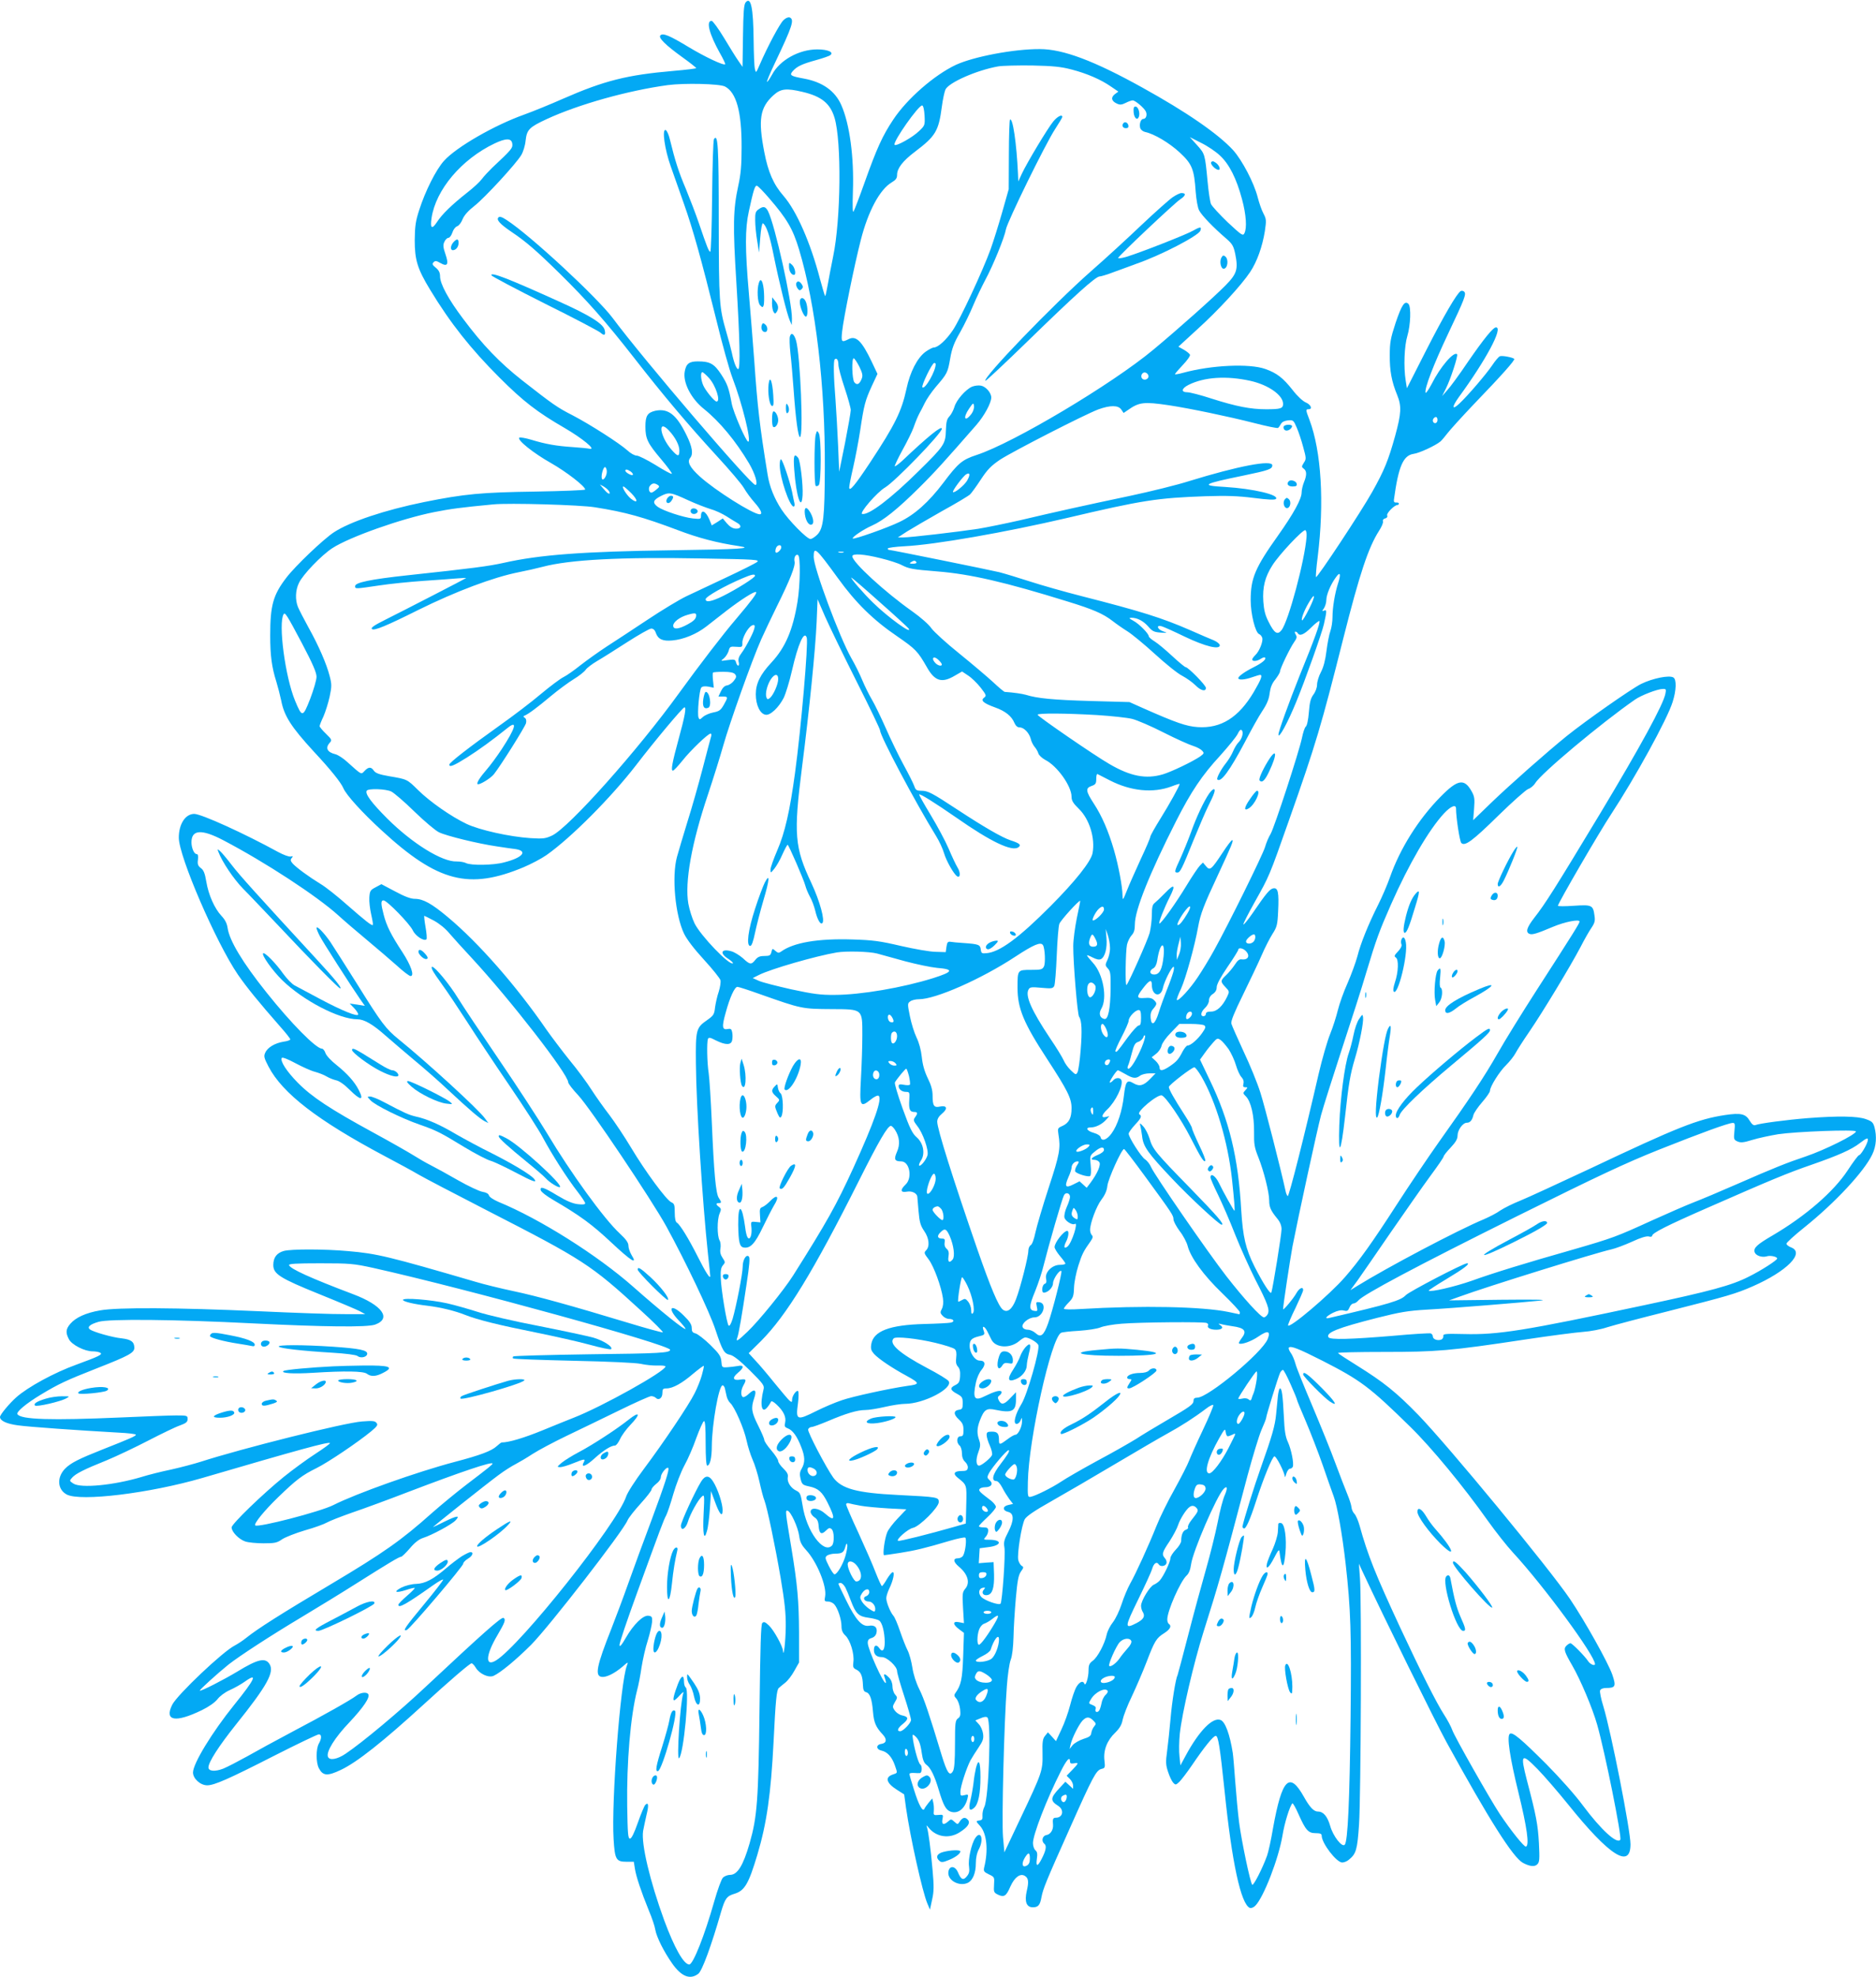 <?xml version="1.0" standalone="no"?>
<!DOCTYPE svg PUBLIC "-//W3C//DTD SVG 20010904//EN"
 "http://www.w3.org/TR/2001/REC-SVG-20010904/DTD/svg10.dtd">
<svg version="1.0" xmlns="http://www.w3.org/2000/svg"
 width="1215pt" height="1280pt" viewBox="0 0 1215 1280"
 preserveAspectRatio="xMidYMid meet">
<g transform="translate(0,1280) scale(0.1,-0.1)"
fill="#03a9f4" stroke="none">
<path d="M4829 12784 c-11 -13 -15 -63 -17 -217 l-3 -200 -27 39 c-15 21 -57
89 -93 149 -37 61 -73 110 -80 110 -38 0 -15 -86 53 -208 22 -38 37 -71 35
-73 -10 -10 -132 48 -235 110 -124 75 -168 94 -185 77 -15 -15 32 -62 143
-142 49 -35 89 -67 89 -70 1 -3 -65 -11 -146 -18 -302 -26 -449 -63 -718 -181
-77 -34 -189 -80 -250 -102 -194 -69 -440 -211 -519 -299 -52 -57 -122 -197
-161 -319 -23 -70 -28 -104 -29 -195 0 -127 17 -185 99 -320 132 -218 264
-384 450 -570 155 -155 245 -224 423 -327 113 -66 205 -141 162 -134 -14 3
-63 8 -110 11 -106 7 -175 19 -267 47 -40 12 -76 18 -80 14 -15 -15 93 -101
205 -164 100 -57 222 -151 222 -172 0 -4 -145 -10 -322 -13 -349 -5 -459 -15
-722 -68 -255 -52 -479 -127 -584 -196 -68 -45 -248 -216 -307 -293 -86 -112
-105 -179 -105 -375 0 -130 10 -205 40 -300 10 -33 24 -87 31 -120 19 -101 65
-172 210 -330 112 -120 178 -203 193 -239 18 -43 123 -159 249 -274 363 -334
565 -385 919 -237 47 20 114 55 147 78 158 111 419 373 581 583 118 154 302
374 313 374 13 0 3 -57 -38 -206 -42 -154 -51 -204 -37 -204 6 0 33 29 62 65
52 66 166 175 182 175 5 0 7 -8 4 -17 -3 -10 -28 -103 -55 -208 -27 -104 -72
-262 -100 -350 -27 -88 -57 -189 -67 -225 -34 -128 -11 -375 46 -495 19 -39
65 -99 130 -170 55 -60 103 -120 106 -132 3 -12 -2 -45 -11 -74 -10 -28 -20
-74 -24 -102 -5 -46 -10 -53 -51 -82 -72 -50 -75 -62 -73 -280 2 -275 43 -906
78 -1233 8 -74 15 -139 15 -145 -1 -21 -30 25 -82 128 -58 115 -114 206 -134
218 -9 5 -14 27 -14 65 0 50 -3 59 -22 67 -32 14 -169 200 -261 354 -43 72
-106 166 -140 211 -34 44 -86 117 -115 162 -29 46 -93 133 -143 193 -49 61
-116 150 -150 198 -193 281 -439 562 -638 728 -106 89 -161 119 -215 119 -26
0 -66 15 -127 48 l-89 47 -37 -20 c-35 -18 -38 -24 -41 -66 -2 -26 4 -75 12
-110 8 -35 13 -66 11 -68 -7 -7 -47 25 -165 128 -63 56 -142 119 -175 138 -75
46 -154 104 -179 131 -15 17 -16 25 -7 36 10 12 9 14 -6 10 -11 -3 -48 11 -83
30 -215 118 -496 246 -542 246 -57 0 -100 -65 -100 -154 0 -121 241 -679 383
-887 56 -81 133 -176 276 -339 35 -39 63 -75 63 -80 0 -5 -20 -12 -44 -15 -55
-9 -103 -37 -118 -71 -11 -23 -8 -34 21 -90 90 -173 318 -349 751 -579 91 -48
190 -102 220 -120 30 -18 231 -123 445 -233 624 -320 671 -350 995 -647 84
-76 148 -141 143 -142 -5 -2 -108 26 -229 63 -364 110 -583 171 -739 204 -81
17 -191 44 -244 60 -565 165 -640 183 -826 199 -154 14 -369 14 -417 1 -46
-13 -68 -43 -68 -91 0 -58 42 -85 299 -189 124 -50 242 -100 261 -110 l35 -19
-130 0 c-71 -1 -326 8 -565 19 -517 23 -910 26 -1023 5 -92 -16 -157 -46 -192
-87 -29 -34 -31 -57 -9 -99 18 -36 101 -79 154 -79 19 0 41 -4 49 -9 18 -11
-7 -23 -154 -77 -142 -51 -315 -145 -390 -212 -44 -39 -105 -112 -105 -127 0
-24 41 -44 115 -54 67 -10 398 -33 648 -47 64 -3 117 -9 117 -14 0 -9 -43 -27
-215 -95 -154 -61 -206 -87 -243 -124 -55 -56 -51 -135 10 -168 89 -47 538 8
878 107 632 185 818 236 827 226 3 -3 -40 -34 -95 -70 -56 -36 -147 -103 -203
-148 -136 -110 -339 -306 -339 -328 0 -29 47 -77 88 -91 20 -7 74 -12 119 -12
73 0 87 3 120 26 21 14 88 40 148 58 61 17 124 40 141 50 17 10 91 39 165 65
74 25 237 85 364 134 341 130 545 199 545 183 0 -6 -23 -25 -169 -136 -64 -49
-165 -132 -225 -185 -196 -175 -311 -256 -650 -458 -331 -197 -476 -289 -551
-349 -22 -18 -56 -40 -75 -50 -77 -39 -369 -316 -404 -382 -54 -107 19 -120
192 -36 45 22 83 49 100 70 15 20 48 45 79 59 30 13 74 38 98 55 88 63 67 17
-69 -151 -141 -175 -266 -379 -266 -437 0 -40 48 -83 92 -83 46 0 139 41 435
192 150 76 279 138 288 138 19 0 19 -27 0 -60 -19 -33 -19 -123 0 -159 26 -50
55 -53 143 -11 104 49 274 184 532 420 169 155 303 270 314 270 6 0 18 -13 27
-28 23 -40 84 -68 116 -53 46 21 147 105 243 201 116 117 594 733 624 805 7
17 45 65 85 109 39 43 71 84 71 92 0 7 14 23 30 36 18 13 30 31 30 44 0 22 38
69 48 59 9 -9 -22 -105 -107 -334 -49 -130 -117 -315 -151 -411 -34 -96 -84
-229 -110 -295 -96 -242 -109 -307 -63 -313 29 -4 81 21 132 64 40 35 41 35
31 9 -42 -110 -101 -880 -86 -1124 8 -130 16 -146 82 -146 l49 0 7 -45 c8 -51
40 -147 90 -270 20 -47 39 -103 42 -125 9 -49 55 -141 109 -218 60 -86 117
-108 170 -67 25 20 84 181 147 400 26 88 37 103 88 118 65 20 91 65 147 252
61 204 88 394 105 730 13 269 20 339 34 350 6 6 25 21 41 34 17 13 44 48 60
78 l30 53 0 195 c-1 204 -10 309 -50 550 -39 233 -40 243 -24 238 21 -6 67
-106 75 -163 5 -39 15 -59 45 -92 70 -76 135 -235 123 -300 -6 -30 -4 -33 18
-33 14 0 32 -8 41 -18 23 -25 47 -98 47 -142 0 -26 7 -43 25 -60 32 -30 59
-120 52 -171 -4 -34 -2 -40 21 -51 28 -14 39 -41 41 -101 1 -29 6 -40 20 -44
25 -6 38 -43 45 -127 6 -70 18 -99 64 -148 28 -30 24 -55 -10 -60 -35 -5 -35
-35 0 -43 38 -8 68 -40 87 -94 19 -55 20 -50 -15 -62 -50 -18 -39 -55 29 -98
l47 -30 12 -88 c28 -193 106 -543 138 -618 l17 -40 14 65 c12 53 12 88 3 190
-12 138 -27 248 -36 277 -5 17 -5 17 10 -1 50 -62 134 -74 202 -30 52 33 70
60 53 80 -17 20 -34 17 -52 -9 -14 -22 -15 -22 -36 -3 -20 18 -22 18 -39 3
-30 -27 -45 -22 -38 14 6 29 5 30 -27 27 -30 -3 -32 -1 -29 27 1 17 0 41 -4
55 l-6 25 -23 -27 c-12 -15 -25 -33 -28 -40 -10 -24 -37 24 -67 122 -17 52
-30 98 -30 103 0 5 12 8 28 7 15 -1 33 -2 40 -1 14 1 16 47 2 56 -11 7 -35 89
-46 155 -6 41 -5 43 10 31 26 -22 37 -48 46 -113 6 -43 15 -64 30 -75 27 -19
53 -72 80 -163 29 -98 46 -129 75 -140 48 -18 94 17 111 84 7 27 5 29 -20 22
-24 -6 -26 -4 -26 22 0 32 38 150 65 203 10 18 34 56 53 84 28 42 33 56 29 88
-3 22 -15 50 -28 63 l-22 24 34 14 c22 10 37 11 44 5 26 -26 9 -523 -20 -579
-8 -15 -13 -40 -12 -56 2 -23 -2 -30 -21 -32 -23 -3 -23 -4 7 -37 42 -49 53
-156 25 -267 -5 -24 -2 -29 31 -45 36 -17 36 -18 33 -67 -3 -47 -1 -51 25 -64
40 -19 54 -10 81 53 27 60 64 87 94 68 23 -14 26 -38 12 -97 -16 -69 -2 -106
39 -106 35 0 47 14 56 65 11 56 28 99 183 445 151 339 171 377 206 386 23 5
24 9 19 55 -8 65 17 130 70 180 29 29 42 51 48 84 5 24 31 93 60 152 28 60 71
159 95 222 52 136 63 154 114 186 39 25 50 47 30 60 -5 3 -10 16 -10 29 0 55
83 243 124 283 16 14 25 38 30 73 11 84 166 443 211 489 24 25 27 5 7 -41 -11
-23 -32 -103 -46 -177 -15 -74 -49 -211 -76 -305 -27 -94 -79 -285 -115 -425
-36 -139 -67 -256 -69 -260 -11 -18 -36 -171 -45 -281 -6 -69 -16 -162 -22
-208 -10 -71 -9 -90 6 -135 9 -28 24 -60 33 -70 15 -16 17 -16 40 5 13 13 50
61 82 108 80 118 138 190 154 190 16 0 27 -70 57 -355 47 -464 106 -736 164
-759 9 -3 24 3 35 14 54 54 151 305 176 454 13 81 46 188 64 209 3 4 21 -27
39 -68 47 -106 64 -125 112 -125 29 0 39 -4 39 -16 0 -49 96 -174 133 -174 12
0 32 8 43 18 47 38 55 64 66 229 12 182 17 1451 6 1593 l-7 95 23 -50 c134
-288 472 -974 544 -1105 275 -501 431 -747 495 -782 45 -24 76 -27 93 -10 15
14 16 33 11 137 -7 121 -17 177 -78 408 -44 171 -36 179 69 72 43 -44 132
-147 199 -230 266 -331 403 -419 403 -257 0 90 -125 726 -176 894 -15 47 -24
94 -21 102 4 10 19 16 39 16 61 0 66 11 40 87 -28 79 -176 344 -273 488 -135
200 -788 991 -983 1193 -143 147 -224 212 -399 321 -64 40 -119 75 -121 80 -3
4 131 7 297 7 341 0 429 7 912 80 165 25 336 47 380 50 44 3 114 16 155 30 41
13 219 60 395 104 386 98 435 112 547 161 221 97 340 217 248 252 -16 6 -30
17 -30 24 0 7 53 55 118 107 197 158 387 362 438 471 26 54 30 117 14 177 -9
31 -17 38 -57 52 -55 19 -179 21 -374 6 -138 -11 -312 -34 -340 -45 -12 -4
-22 4 -37 28 -26 45 -58 52 -159 37 -179 -27 -308 -79 -879 -349 -199 -93
-400 -186 -447 -205 -48 -19 -106 -48 -130 -64 -23 -17 -72 -42 -107 -57 -168
-70 -625 -311 -825 -435 l-39 -24 47 64 c25 36 122 175 214 310 93 134 207
298 255 363 49 66 88 123 88 129 0 5 20 31 45 57 33 35 45 56 45 78 0 36 34
83 60 83 21 0 35 16 43 51 4 14 29 51 57 83 27 31 50 64 50 73 0 27 62 126
106 168 22 22 49 56 59 75 10 19 50 82 90 140 87 127 268 427 331 547 25 49
57 105 71 125 21 31 25 46 20 78 -9 69 -16 73 -134 65 -57 -4 -103 -4 -103 0
0 16 268 477 346 595 153 233 363 614 397 725 24 75 26 145 5 158 -26 17 -135
-5 -210 -42 -65 -33 -354 -235 -481 -337 -132 -107 -364 -312 -486 -429 l-120
-116 6 74 c5 65 3 80 -17 115 -47 83 -90 75 -200 -37 -143 -145 -263 -336
-328 -522 -17 -48 -51 -127 -76 -177 -64 -127 -114 -251 -135 -335 -11 -40
-39 -117 -63 -172 -25 -55 -53 -134 -63 -175 -10 -41 -32 -111 -50 -155 -18
-44 -52 -161 -75 -260 -91 -396 -192 -795 -200 -790 -5 3 -12 20 -15 38 -28
129 -133 542 -162 632 -19 61 -68 181 -109 267 -40 87 -76 168 -79 180 -4 16
19 72 76 188 44 91 99 205 120 254 21 49 53 111 70 138 29 45 33 59 37 148 6
122 -1 152 -30 148 -23 -3 -46 -30 -136 -162 -30 -43 -56 -75 -59 -72 -3 3 31
69 75 148 92 164 92 162 219 523 177 501 211 618 354 1185 105 415 161 584
230 692 17 26 29 54 26 62 -3 8 2 16 14 19 12 3 17 11 13 20 -5 14 47 67 67
67 5 0 9 4 9 9 0 5 -8 8 -17 7 -13 -1 -17 5 -15 19 29 215 60 286 127 296 38
5 143 54 175 81 8 7 28 31 45 53 16 21 92 105 168 185 185 192 271 289 264
296 -10 10 -79 23 -93 17 -8 -3 -30 -29 -50 -59 -37 -55 -158 -197 -213 -248
-48 -45 -49 -22 -3 42 177 242 289 452 241 452 -19 0 -78 -73 -181 -222 -55
-82 -116 -165 -135 -185 l-33 -38 25 50 c29 57 80 213 72 221 -21 21 -109 -82
-164 -191 -20 -38 -38 -64 -40 -58 -9 25 51 181 144 378 110 232 121 261 106
276 -6 6 -17 8 -23 4 -25 -16 -109 -159 -226 -389 l-122 -240 -8 50 c-14 87
-9 224 11 289 21 70 25 189 7 207 -24 24 -44 -7 -83 -122 -33 -101 -38 -127
-38 -210 -1 -100 12 -171 48 -258 29 -72 27 -118 -13 -264 -44 -158 -70 -223
-148 -362 -70 -126 -357 -560 -365 -553 -2 3 2 61 11 129 44 354 24 684 -53
889 -25 65 -25 69 -6 69 28 0 15 30 -18 44 -19 8 -55 41 -84 79 -64 81 -103
111 -179 138 -103 36 -348 25 -531 -25 -29 -8 -53 -12 -53 -9 0 4 23 30 51 60
28 29 49 59 46 66 -2 6 -20 21 -39 32 l-36 20 123 113 c134 121 285 285 342
371 44 66 79 164 95 264 10 69 10 78 -9 114 -12 22 -28 69 -37 104 -24 95
-101 241 -159 306 -97 106 -303 248 -587 405 -313 174 -515 250 -665 250 -168
1 -429 -49 -544 -102 -140 -66 -316 -219 -406 -355 -69 -103 -107 -187 -185
-406 -34 -96 -67 -181 -72 -189 -6 -10 -7 37 -4 130 8 222 -21 437 -75 559
-40 92 -122 150 -242 172 -88 16 -96 22 -72 49 28 31 61 46 152 71 43 12 84
26 91 32 24 19 -16 37 -85 37 -118 0 -244 -70 -293 -164 -14 -25 -28 -46 -32
-46 -4 0 18 53 49 118 116 244 130 286 97 299 -9 3 -26 -4 -40 -18 -24 -23
-101 -167 -154 -289 -24 -55 -24 -55 -31 -25 -4 17 -7 100 -8 185 -2 211 -18
285 -52 244z m2111 -434 c100 -26 190 -65 256 -111 l47 -32 -23 -17 c-27 -21
-22 -45 14 -61 19 -9 31 -8 57 5 17 9 38 16 45 16 16 0 71 -46 84 -70 12 -22
3 -50 -15 -50 -17 0 -28 -34 -20 -60 4 -11 18 -22 33 -25 57 -12 155 -70 222
-132 81 -75 94 -108 104 -256 4 -50 13 -102 22 -119 16 -32 94 -113 176 -183
40 -35 47 -48 58 -99 20 -99 11 -129 -62 -203 -71 -73 -309 -285 -468 -417
-266 -222 -908 -605 -1145 -682 -94 -31 -119 -52 -216 -181 -94 -124 -185
-206 -284 -253 -78 -38 -294 -114 -302 -107 -7 8 68 59 125 84 72 32 163 104
306 246 99 98 171 178 370 406 51 59 96 142 96 177 0 31 -35 71 -67 77 -16 3
-41 0 -58 -7 -41 -18 -102 -87 -114 -132 -6 -20 -20 -47 -32 -60 -17 -18 -21
-36 -23 -92 -2 -86 -12 -101 -177 -263 -181 -179 -323 -286 -365 -277 -22 4
97 142 149 172 65 39 367 351 367 380 0 23 -89 -49 -257 -208 -24 -22 -45 -37
-48 -35 -2 3 20 50 50 105 30 54 62 119 71 144 17 48 29 76 42 100 5 8 19 35
31 60 12 25 44 72 72 105 74 86 77 92 93 184 11 64 25 102 64 169 27 48 66
128 86 177 21 50 56 122 77 162 50 92 125 276 134 328 9 50 257 556 319 650
25 39 46 73 46 78 0 19 -32 3 -58 -29 -36 -43 -172 -270 -204 -339 l-23 -50
-2 50 c-9 197 -34 367 -52 350 -3 -4 -7 -106 -7 -228 l-1 -222 -42 -148 c-23
-81 -57 -189 -75 -240 -52 -143 -199 -458 -245 -525 -42 -63 -96 -112 -123
-112 -8 0 -33 -13 -54 -28 -53 -39 -100 -130 -123 -239 -32 -147 -73 -231
-236 -478 -98 -148 -135 -192 -135 -161 0 10 11 67 25 127 14 61 35 170 46
242 25 168 33 195 76 289 l36 77 -37 78 c-64 135 -102 172 -150 147 -46 -23
-49 -19 -42 49 9 86 80 434 121 593 48 188 123 327 200 373 27 16 35 27 35 49
0 42 36 89 115 149 135 102 154 134 175 293 6 47 17 96 23 110 22 46 202 125
341 150 28 5 128 7 221 6 137 -3 186 -8 255 -26z m-2245 -110 c74 -38 109
-164 108 -395 0 -115 -5 -173 -22 -250 -33 -151 -35 -257 -12 -623 22 -354 27
-562 12 -562 -11 0 -28 42 -41 105 -6 28 -22 88 -36 135 -46 160 -48 189 -49
715 0 488 -5 574 -31 534 -5 -8 -10 -175 -12 -371 -2 -197 -7 -358 -12 -358
-9 0 -21 30 -74 186 -19 56 -57 155 -84 221 -47 110 -70 183 -104 322 -7 30
-19 56 -27 59 -25 8 -6 -126 33 -235 19 -54 57 -162 85 -241 59 -167 113 -360
210 -752 38 -157 85 -325 104 -375 64 -167 125 -415 103 -415 -14 0 -97 191
-107 247 -19 102 -28 127 -69 190 -45 68 -72 83 -151 83 -55 0 -75 -15 -84
-64 -14 -71 40 -177 124 -244 101 -81 206 -207 292 -352 40 -68 61 -140 41
-140 -29 0 -725 813 -925 1082 -101 134 -531 533 -685 633 -32 21 -46 25 -54
17 -15 -15 10 -43 87 -95 91 -61 157 -118 308 -266 180 -177 300 -313 482
-546 191 -245 347 -430 535 -635 84 -91 164 -185 178 -210 14 -25 45 -67 69
-94 41 -46 54 -76 33 -76 -43 0 -289 155 -388 245 -65 59 -83 95 -62 120 21
25 14 71 -24 148 -65 133 -119 175 -203 157 -50 -12 -63 -33 -63 -102 0 -79
14 -108 103 -213 42 -50 72 -91 68 -93 -5 -2 -53 24 -107 58 -54 33 -108 60
-121 60 -13 0 -40 15 -60 34 -54 48 -242 168 -353 226 -102 52 -127 70 -328
227 -145 114 -256 229 -382 398 -96 127 -150 227 -150 276 0 24 -8 39 -27 55
-23 19 -26 25 -15 36 11 11 18 10 44 -5 46 -26 56 -10 33 57 -15 44 -17 60 -7
80 6 14 18 26 26 26 8 0 20 16 26 35 6 19 20 37 31 40 11 4 27 24 35 46 11 26
37 55 78 87 66 52 267 270 302 328 12 20 25 61 28 93 8 72 23 87 137 140 208
96 527 185 784 220 107 14 334 9 370 -9z m503 -35 c123 -29 179 -75 207 -168
46 -153 41 -657 -9 -897 -13 -63 -29 -148 -36 -188 -7 -40 -14 -71 -16 -69 -3
3 -18 54 -34 113 -61 233 -151 438 -235 535 -65 74 -100 154 -125 284 -41 211
-28 289 59 368 47 43 83 47 189 22z m790 -154 c3 -62 2 -64 -36 -100 -42 -41
-147 -99 -158 -89 -15 16 158 262 179 255 7 -2 13 -29 15 -66z m1914 -259 c59
-55 106 -147 142 -282 27 -100 33 -188 15 -221 -9 -18 -18 -12 -107 71 -53 51
-102 104 -109 119 -6 14 -16 80 -22 146 -17 177 -17 178 -68 235 l-47 52 73
-37 c41 -20 96 -57 123 -83z m-4584 76 c3 -27 -4 -36 -130 -154 -23 -23 -54
-55 -67 -73 -13 -18 -55 -57 -95 -88 -99 -78 -164 -141 -196 -191 -33 -50 -45
-41 -35 26 27 183 194 381 408 483 76 36 111 35 115 -3z m1663 -351 c116 -134
154 -199 194 -332 108 -359 170 -885 167 -1416 -1 -321 -9 -390 -49 -431 -15
-15 -35 -28 -44 -28 -23 0 -140 119 -187 190 -47 72 -79 150 -91 230 -51 313
-65 433 -86 735 -9 116 -24 312 -35 437 -25 288 -25 417 0 530 30 139 40 170
53 165 7 -2 42 -38 78 -80z m449 -1079 c0 -16 18 -84 40 -149 22 -66 40 -131
40 -144 0 -14 -17 -110 -37 -213 l-38 -187 -7 170 c-4 94 -12 228 -17 299 -12
146 -14 250 -5 259 13 12 24 -4 24 -35z m135 -11 c21 -43 24 -59 16 -79 -14
-36 -31 -45 -48 -23 -15 21 -18 155 -4 155 5 0 21 -24 36 -53z m495 15 c0 -45
-69 -166 -86 -150 -9 9 63 158 77 158 5 0 9 -4 9 -8z m-1467 -91 c43 -48 76
-151 48 -151 -14 0 -72 71 -87 106 -16 38 -18 84 -5 84 5 0 25 -18 44 -39z
m2845 16 c4 -20 -25 -34 -40 -19 -15 15 -1 44 19 40 10 -2 19 -11 21 -21z
m660 -33 c117 -26 212 -93 212 -149 0 -30 -16 -35 -110 -35 -100 0 -193 18
-353 69 -70 23 -141 41 -157 41 -43 0 -38 25 8 48 102 51 246 60 400 26z
m-1805 -212 c-45 -60 -59 -29 -16 33 26 38 28 39 31 16 2 -13 -5 -35 -15 -49z
m1277 54 c138 -21 383 -72 552 -115 81 -21 151 -35 155 -32 5 3 13 15 19 26 7
13 24 21 46 23 33 3 36 1 56 -46 12 -27 31 -84 42 -126 20 -73 21 -78 4 -103
-15 -24 -15 -27 0 -38 20 -15 20 -42 1 -88 -8 -20 -15 -50 -15 -66 0 -42 -53
-138 -153 -279 -148 -208 -177 -276 -177 -418 0 -89 30 -211 55 -220 8 -3 17
-14 20 -24 7 -23 -19 -88 -45 -112 -11 -11 -20 -23 -20 -28 0 -15 33 -12 57 5
12 8 24 11 27 6 7 -11 -20 -34 -74 -61 -58 -29 -100 -59 -100 -71 0 -14 42
-11 90 6 23 8 46 15 51 15 18 0 7 -29 -41 -111 -98 -165 -212 -237 -363 -227
-73 5 -138 27 -357 124 l-85 38 -255 7 c-239 7 -343 17 -416 40 -24 7 -80 15
-137 19 -4 0 -38 28 -75 63 -37 34 -136 118 -220 186 -85 68 -165 142 -180
163 -15 23 -68 70 -126 111 -177 125 -386 317 -386 355 0 20 78 14 185 -13 54
-13 115 -33 135 -44 47 -24 69 -28 230 -41 214 -17 439 -69 845 -195 166 -51
230 -79 292 -127 23 -18 66 -48 95 -66 29 -18 109 -84 178 -147 69 -63 148
-127 177 -141 28 -15 66 -42 84 -60 35 -36 69 -45 69 -18 0 17 -115 134 -131
134 -5 0 -44 32 -86 71 -42 39 -93 82 -114 95 -22 13 -39 29 -39 34 0 17 -63
81 -99 100 -29 16 -32 19 -14 20 38 0 77 -20 109 -56 26 -31 38 -37 80 -40 47
-3 48 -3 17 8 -38 13 -47 43 -10 33 12 -3 79 -33 149 -67 134 -64 228 -87 228
-56 0 8 -17 22 -37 31 -21 8 -92 39 -158 68 -182 79 -316 121 -700 219 -110
28 -261 71 -335 95 -74 24 -163 51 -198 60 -53 13 -703 145 -717 145 -3 0 -5
4 -5 9 0 4 48 11 108 14 198 10 653 90 1052 183 488 115 585 130 900 141 135
4 205 2 309 -11 93 -12 137 -14 144 -7 26 26 -146 67 -329 78 -163 9 -147 19
121 74 164 34 185 42 185 66 0 38 -223 -5 -538 -102 -78 -25 -249 -67 -380
-95 -290 -61 -493 -106 -717 -159 -93 -21 -215 -46 -270 -55 -131 -20 -440
-56 -485 -56 l-35 0 60 39 c34 21 135 80 225 131 91 50 173 99 183 109 10 10
42 54 70 97 42 64 66 88 123 127 81 53 549 293 637 326 77 28 130 28 149 -1
l15 -22 28 19 c72 51 103 55 265 31z m1740 -96 c0 -11 -7 -20 -15 -20 -15 0
-21 21 -8 33 12 13 23 7 23 -13z m-4978 -67 c41 -44 68 -95 68 -130 0 -42 -10
-41 -50 4 -76 86 -93 205 -18 126z m-402 -267 c0 -30 -25 -65 -32 -45 -7 20
11 81 22 74 6 -4 10 -16 10 -29z m156 0 c10 -8 16 -17 12 -21 -7 -7 -48 16
-48 27 0 12 14 9 36 -6z m2177 -59 c-19 -31 -82 -82 -91 -73 -6 7 66 104 86
115 25 14 27 -4 5 -42z m-2003 -27 c13 -9 12 -13 -9 -30 -13 -11 -27 -20 -32
-20 -16 0 -22 30 -9 45 14 17 29 19 50 5z m-320 -35 c14 -17 11 -28 -5 -17 -6
4 -19 18 -30 31 l-20 24 21 -11 c11 -6 27 -18 34 -27z m149 -19 c45 -46 43
-71 -3 -35 -27 22 -63 79 -48 79 4 0 27 -20 51 -44z m372 -47 c48 -22 111 -46
140 -55 30 -8 77 -30 104 -47 28 -18 59 -37 70 -43 31 -17 25 -39 -10 -37 -20
1 -39 13 -57 34 l-27 32 -35 -23 -36 -22 -16 39 c-24 56 -54 68 -54 21 0 -19
-4 -20 -52 -15 -64 7 -193 50 -228 75 -36 27 -31 44 20 70 53 27 64 25 181
-29z m-606 -44 c196 -31 310 -63 536 -148 131 -50 253 -82 394 -103 103 -15 2
-21 -435 -27 -576 -8 -856 -29 -1090 -82 -96 -21 -191 -34 -620 -80 -241 -26
-340 -47 -340 -70 0 -19 -1 -19 155 4 72 11 202 24 290 30 88 6 187 13 219 16
33 3 57 3 55 2 -6 -5 -392 -204 -518 -267 -76 -38 -101 -54 -92 -63 13 -13 93
20 301 124 243 120 484 211 650 244 47 9 117 25 155 35 174 46 504 64 1029 54
354 -6 378 -8 359 -23 -11 -9 -101 -54 -199 -100 -98 -46 -215 -101 -259 -122
-44 -21 -157 -89 -250 -151 -94 -62 -213 -141 -265 -174 -52 -34 -129 -89
-170 -121 -41 -33 -91 -68 -110 -77 -19 -9 -85 -58 -146 -109 -60 -51 -182
-144 -270 -206 -195 -139 -324 -239 -324 -252 0 -19 28 -8 114 46 79 50 167
114 264 192 66 53 51 -1 -38 -137 -31 -47 -75 -107 -98 -133 -45 -52 -66 -86
-59 -94 9 -9 85 37 106 64 47 60 202 307 208 331 3 15 1 28 -8 34 -11 7 -11
11 -2 14 25 10 84 54 171 127 48 40 116 90 149 110 33 20 67 47 76 60 8 12 41
37 73 56 33 19 120 74 196 123 75 48 145 88 156 88 13 0 24 -10 30 -29 14 -40
45 -54 106 -48 72 6 157 41 220 90 29 23 89 69 132 103 94 72 183 129 191 120
7 -7 -29 -55 -128 -172 -85 -99 -242 -304 -371 -482 -268 -371 -713 -870 -822
-922 -43 -20 -58 -22 -140 -17 -136 9 -329 52 -414 92 -99 47 -237 143 -314
219 -72 71 -70 70 -188 90 -64 11 -88 20 -99 36 -17 26 -35 25 -60 -2 -23 -24
-16 -28 -113 59 -25 23 -59 45 -75 49 -54 13 -68 41 -37 75 15 17 13 21 -25
58 -23 22 -41 44 -41 49 0 5 11 34 25 63 13 30 31 87 40 128 14 67 14 80 0
134 -20 78 -71 196 -138 316 -29 53 -59 111 -67 130 -19 47 -17 109 6 156 25
54 146 180 217 226 111 72 447 191 659 233 106 21 172 30 383 50 101 10 565
-3 660 -19z m4607 -191 c-11 -151 -117 -547 -162 -604 -26 -34 -47 -21 -84 54
-22 42 -30 76 -34 131 -6 94 11 160 59 235 45 71 197 232 213 227 6 -2 10 -21
8 -43z m-3402 -68 c0 -16 -28 -42 -36 -33 -3 3 -3 15 1 26 7 23 35 29 35 7z
m368 -201 c114 -158 228 -270 381 -374 122 -84 135 -98 194 -201 51 -91 97
-105 181 -55 l47 27 39 -26 c22 -14 58 -49 81 -78 37 -48 39 -53 23 -65 -25
-18 -6 -36 69 -63 68 -24 109 -57 127 -101 9 -20 20 -29 34 -29 28 0 62 -36
72 -75 3 -16 15 -39 24 -50 10 -11 21 -30 25 -43 3 -12 24 -31 44 -42 78 -39
171 -170 171 -239 0 -25 10 -42 48 -79 68 -66 106 -190 88 -286 -10 -54 -112
-182 -271 -342 -207 -208 -332 -300 -417 -306 -29 -3 -33 0 -36 24 -4 31 -12
35 -112 42 -36 2 -74 6 -85 8 -16 2 -21 -4 -25 -32 l-5 -35 -65 2 c-36 0 -137
18 -225 38 -137 32 -182 38 -315 42 -223 7 -381 -20 -462 -79 -14 -10 -20 -9
-36 5 -19 17 -20 17 -26 -8 -5 -21 -12 -25 -45 -25 -30 0 -44 -6 -59 -25 -26
-33 -35 -32 -81 11 -22 19 -56 40 -76 45 -64 18 -76 -13 -19 -49 20 -13 33
-26 31 -29 -20 -19 -211 180 -249 259 -15 31 -33 88 -40 127 -24 139 21 391
127 706 35 105 80 249 100 320 40 142 185 550 245 685 21 47 67 144 102 215
83 167 121 262 114 289 -6 26 8 51 23 42 16 -10 14 -193 -4 -303 -30 -182 -78
-295 -169 -393 -72 -77 -101 -136 -101 -205 0 -71 28 -128 64 -133 30 -5 85
47 117 110 13 27 37 105 53 175 40 175 80 264 96 214 11 -35 -37 -590 -76
-876 -33 -244 -66 -389 -115 -501 -24 -56 -44 -112 -44 -125 1 -24 1 -23 25 6
13 16 37 57 52 92 15 34 31 63 34 63 7 0 105 -226 115 -265 4 -16 17 -48 29
-70 13 -22 28 -63 35 -92 13 -56 34 -93 46 -80 18 17 -16 141 -70 257 -110
233 -117 318 -62 750 48 374 87 764 95 942 l6 148 49 -113 c27 -61 118 -249
202 -416 85 -168 154 -312 154 -321 0 -35 228 -465 363 -684 20 -32 43 -82 51
-110 15 -51 64 -137 85 -150 21 -13 23 24 3 56 -11 18 -37 73 -58 123 -21 49
-74 148 -117 219 -43 71 -76 130 -74 132 6 6 102 -54 242 -151 223 -156 360
-221 401 -191 20 15 8 26 -51 45 -55 18 -174 87 -340 196 -172 113 -195 125
-239 125 -29 0 -36 4 -45 31 -6 17 -37 79 -69 137 -32 59 -84 166 -115 237
-32 72 -72 155 -90 185 -18 30 -46 87 -62 125 -16 39 -48 104 -72 145 -76 134
-243 583 -243 654 0 72 14 59 158 -139z m35 168 c-7 -2 -21 -2 -30 0 -10 3 -4
5 12 5 17 0 24 -2 18 -5z m472 -63 c4 -6 -6 -10 -22 -10 -22 0 -25 2 -13 10
19 12 27 12 35 0z m2731 -137 c-21 -66 -36 -157 -36 -219 0 -28 -6 -69 -14
-91 -8 -22 -19 -80 -25 -128 -7 -58 -19 -105 -36 -137 -14 -26 -25 -63 -25
-81 0 -19 -10 -47 -24 -65 -18 -25 -24 -50 -29 -114 -4 -49 -12 -87 -20 -93
-7 -5 -18 -39 -25 -74 -19 -90 -178 -578 -203 -621 -12 -19 -28 -57 -36 -85
-16 -53 -238 -503 -331 -670 -30 -55 -78 -133 -105 -173 -49 -74 -125 -157
-135 -147 -3 2 9 36 27 73 31 69 89 278 111 402 15 82 36 138 126 330 92 198
105 230 94 230 -5 0 -33 -37 -63 -83 -72 -109 -81 -116 -106 -86 l-20 24 -20
-20 c-11 -11 -50 -69 -87 -130 -69 -114 -163 -245 -175 -245 -9 0 31 101 67
172 40 79 30 88 -29 27 -29 -30 -61 -60 -70 -67 -13 -10 -17 -29 -17 -75 0
-35 -7 -87 -14 -117 -13 -48 -135 -322 -150 -338 -10 -9 -6 220 3 261 5 22 19
49 30 61 15 16 21 35 21 71 0 91 94 327 267 668 97 191 167 296 287 426 52 58
103 120 112 139 11 23 19 31 26 24 14 -14 2 -57 -21 -79 -10 -10 -26 -36 -35
-58 -9 -22 -30 -56 -45 -75 -34 -42 -64 -100 -57 -107 22 -23 80 56 178 241
40 77 91 169 114 203 30 45 43 78 47 115 5 36 15 63 37 89 16 21 30 44 30 51
0 18 65 153 92 191 17 24 19 33 10 48 -7 11 -8 19 -3 19 6 0 13 -4 16 -10 13
-21 41 -9 87 37 26 26 50 44 53 42 8 -8 -32 -119 -128 -354 -69 -173 -137
-360 -137 -381 0 -33 60 76 115 211 59 143 165 442 179 502 20 89 20 97 1 89
-14 -5 -14 -4 0 16 8 13 15 36 15 53 0 34 28 101 62 147 28 40 34 22 14 -39z
m-3776 49 c0 -12 -115 -85 -207 -131 -73 -36 -113 -44 -113 -21 0 17 128 89
240 136 58 25 80 29 80 16z m809 -172 c99 -87 182 -164 186 -170 27 -43 -133
72 -230 167 -63 61 -151 163 -141 163 3 0 87 -72 185 -160z m2780 -41 c-22
-45 -43 -79 -46 -76 -8 8 13 63 43 114 43 74 46 47 3 -38z m-6523 -225 c70
-133 94 -189 94 -216 0 -21 -19 -85 -41 -143 -48 -122 -52 -122 -98 -12 -64
154 -110 502 -74 560 9 15 22 -6 119 -189z m2552 174 c-2 -16 -19 -32 -53 -50
-60 -33 -95 -36 -95 -9 0 23 42 55 90 69 54 16 62 14 58 -10z m351 -140 c-17
-34 -42 -78 -56 -96 -18 -23 -23 -40 -19 -58 4 -13 2 -24 -3 -24 -5 0 -11 10
-14 21 -5 19 -10 21 -54 15 -48 -7 -48 -7 -25 11 12 10 26 32 31 48 7 28 11
30 49 27 39 -3 41 -2 40 26 -1 32 34 96 60 111 29 16 26 -13 -9 -81z m1241
-170 c0 -15 -27 -8 -44 11 -27 30 -9 47 20 20 13 -12 24 -26 24 -31z m-1340
-63 c11 -13 10 -21 -7 -43 -11 -15 -31 -28 -44 -30 -16 -2 -29 -15 -40 -38
l-16 -34 28 0 c35 0 35 -4 6 -55 -19 -33 -29 -41 -67 -48 -25 -5 -55 -18 -67
-29 -21 -19 -23 -19 -29 -4 -9 24 5 178 18 194 7 8 23 10 46 6 l35 -7 -5 46
c-3 26 -3 49 0 52 3 3 33 5 67 5 44 0 66 -5 75 -15z m280 -32 c0 -34 -31 -103
-53 -122 -14 -11 -18 -11 -23 3 -9 23 3 76 26 114 25 40 50 43 50 5z m5746
-95 c-13 -69 -160 -339 -424 -778 -295 -489 -354 -582 -426 -674 -48 -62 -57
-92 -30 -103 18 -7 48 2 152 46 76 32 172 51 172 34 0 -11 -37 -71 -277 -443
-94 -146 -208 -330 -253 -410 -86 -151 -183 -297 -386 -582 -65 -92 -186 -271
-268 -398 -158 -245 -244 -365 -335 -469 -100 -115 -361 -336 -369 -313 -1 5
20 56 48 112 27 57 50 109 50 117 0 24 -25 13 -43 -19 -19 -35 -87 -116 -87
-105 0 24 45 320 61 407 36 185 159 752 185 850 14 52 75 244 134 425 60 182
132 406 159 499 64 213 85 270 161 442 115 260 244 481 342 587 44 47 78 61
78 32 0 -59 24 -212 34 -223 23 -24 72 12 243 180 89 87 175 163 190 169 16 5
37 23 46 38 36 62 427 389 646 541 40 28 146 69 180 69 21 1 23 -2 17 -31z
m-3681 -138 c94 -6 196 -17 228 -25 32 -8 125 -48 205 -89 81 -41 166 -79 190
-86 23 -7 49 -21 57 -30 15 -16 14 -19 -12 -38 -46 -32 -185 -99 -242 -116
-109 -32 -209 -13 -346 67 -96 55 -465 309 -465 319 0 11 179 10 385 -2z m83
-423 c136 -70 280 -84 400 -39 28 11 52 18 52 16 0 -12 -66 -131 -124 -224
-36 -58 -66 -111 -66 -118 0 -7 -28 -73 -62 -145 -33 -73 -74 -163 -89 -202
-26 -65 -28 -68 -29 -34 0 56 -26 194 -55 294 -36 124 -79 223 -131 302 -52
80 -55 100 -14 114 26 9 30 16 30 46 0 19 3 33 8 31 4 -2 40 -20 80 -41z
m-4654 -72 c18 -9 86 -67 150 -130 65 -63 136 -123 159 -134 49 -24 255 -74
372 -91 44 -7 100 -15 125 -18 81 -13 44 -56 -75 -86 -69 -19 -217 -21 -248
-4 -12 6 -38 10 -59 10 -93 -4 -286 115 -449 277 -103 103 -146 161 -134 181
10 16 124 12 159 -5z m-1087 -316 c271 -142 606 -361 744 -486 37 -34 120
-105 185 -159 65 -54 152 -129 194 -166 41 -38 81 -68 89 -68 27 0 3 69 -53
155 -73 111 -103 171 -121 242 -19 72 -19 93 -1 93 22 0 170 -152 190 -195 17
-36 73 -72 88 -57 4 4 1 40 -6 80 -7 39 -10 72 -8 72 2 0 30 -14 62 -31 35
-19 76 -52 101 -83 24 -28 89 -100 146 -161 247 -267 623 -751 623 -803 0 -8
29 -46 65 -84 79 -85 473 -673 570 -848 125 -228 281 -555 319 -671 46 -138
56 -154 96 -162 21 -5 61 -36 127 -101 87 -87 95 -98 88 -123 -25 -100 -12
-161 25 -115 10 12 20 28 23 35 3 8 16 2 37 -18 44 -41 63 -80 55 -116 -6 -24
-3 -30 18 -38 31 -12 60 -52 86 -120 25 -63 26 -100 4 -139 -14 -24 -15 -38
-8 -68 9 -36 14 -40 57 -49 57 -12 83 -35 118 -105 53 -106 48 -127 -17 -70
-40 36 -93 42 -93 11 0 -10 11 -26 24 -35 19 -12 26 -26 28 -58 4 -49 18 -58
48 -28 17 17 24 19 36 9 17 -14 19 -90 2 -107 -55 -55 -165 94 -190 260 -12
75 -16 84 -41 96 -36 17 -60 56 -55 86 4 19 -4 33 -28 57 -19 18 -34 40 -34
49 0 9 -20 40 -45 69 -25 29 -45 59 -45 67 0 8 -18 50 -40 94 -43 86 -47 113
-26 175 19 54 5 67 -33 31 -16 -16 -34 -25 -40 -22 -15 10 -13 46 4 76 21 37
18 43 -20 37 -48 -8 -55 11 -17 43 43 35 42 54 0 45 -18 -3 -49 -7 -68 -8 -34
-2 -35 -1 -38 38 -3 33 -13 49 -72 107 -38 37 -81 70 -95 74 -20 5 -25 12 -25
36 0 21 -13 42 -50 78 -82 83 -115 56 -35 -29 25 -26 45 -51 45 -55 0 -15
-158 112 -339 272 -231 204 -603 439 -873 550 -32 14 -58 31 -61 41 -3 12 -18
20 -42 24 -20 3 -92 37 -159 75 -66 38 -146 82 -176 97 -30 15 -80 44 -110 63
-30 19 -149 87 -265 150 -275 150 -394 228 -486 321 -73 74 -116 141 -104 161
4 6 40 -8 88 -34 45 -24 102 -50 127 -56 25 -7 59 -20 75 -30 17 -10 44 -21
62 -25 20 -4 53 -27 87 -61 72 -72 96 -72 59 -1 -27 53 -75 106 -141 159 -37
29 -68 62 -74 79 -5 16 -16 29 -23 29 -38 0 -200 164 -360 365 -154 193 -239
334 -251 417 -4 29 -17 54 -40 78 -44 47 -84 136 -98 222 -9 53 -17 74 -35 87
-19 15 -23 25 -19 55 3 25 0 36 -9 36 -16 0 -33 40 -33 76 0 83 66 87 207 13z
m5527 -504 c-12 -60 -23 -141 -23 -180 -1 -102 27 -446 38 -459 17 -22 20 -92
10 -214 -5 -69 -15 -134 -20 -144 -10 -19 -12 -19 -44 12 -19 18 -39 47 -46
64 -7 17 -47 83 -90 146 -118 177 -160 272 -138 312 9 17 18 18 84 12 65 -6
74 -5 83 12 5 11 12 99 16 197 4 97 11 190 17 205 8 23 129 156 135 149 1 -1
-9 -51 -22 -112z m715 28 c-28 -47 -49 -73 -61 -73 -11 0 18 56 51 97 33 42
40 25 10 -24z m-539 28 c0 -19 -52 -71 -71 -71 -11 0 14 52 36 74 22 21 35 20
35 -3z m39 -248 c1 -23 -7 -58 -16 -77 -16 -34 -16 -37 2 -57 17 -18 19 -35
18 -133 -2 -130 -16 -199 -40 -194 -30 6 -39 35 -20 67 40 68 12 224 -54 296
-21 23 -39 45 -39 49 0 3 16 -3 37 -14 26 -13 41 -16 54 -10 26 15 41 72 35
137 l-5 58 14 -40 c7 -22 14 -59 14 -82z m-94 57 c18 -35 13 -50 -16 -50 -25
0 -32 20 -20 53 13 34 17 34 36 -3z m1035 12 c0 -10 -5 -23 -12 -30 -17 -17
-48 -15 -48 2 0 14 36 46 52 46 5 0 8 -8 8 -18z m-494 -113 l-14 -34 -1 28
c-1 16 5 49 12 75 l12 47 3 -41 c2 -23 -4 -57 -12 -75z m-881 61 c13 -22 17
-117 6 -138 -10 -20 -20 -22 -85 -22 -86 0 -86 0 -86 -115 0 -135 40 -230 191
-461 133 -204 159 -256 159 -319 0 -64 -17 -96 -58 -115 -32 -14 -33 -16 -27
-55 15 -90 8 -129 -63 -345 -39 -119 -77 -249 -86 -290 -9 -43 -21 -77 -30
-82 -9 -5 -16 -22 -16 -37 0 -37 -51 -239 -80 -314 -25 -66 -57 -90 -86 -66
-28 23 -77 139 -164 389 -157 454 -260 780 -260 827 0 18 11 36 32 53 38 32
31 54 -14 45 -39 -9 -48 5 -48 70 0 36 -9 69 -32 115 -21 44 -33 87 -38 136
-5 45 -17 91 -34 126 -15 31 -34 93 -43 138 -16 79 -16 83 2 96 10 8 36 14 57
14 108 0 404 131 623 275 122 80 166 98 180 75z m781 -72 c-9 -85 -26 -118
-61 -118 -30 0 -34 25 -6 40 12 6 22 25 26 52 17 113 51 134 41 26z m526 40
c37 -31 26 -65 -19 -60 -16 3 -28 -7 -46 -35 -14 -21 -39 -51 -56 -67 -38 -36
-38 -42 -4 -78 26 -27 26 -29 11 -61 -30 -63 -67 -97 -104 -97 -24 0 -34 -5
-34 -15 0 -8 -7 -15 -15 -15 -23 0 -18 28 10 54 14 13 25 34 25 48 0 16 9 32
25 42 17 11 25 26 25 44 0 18 25 65 70 131 39 56 70 107 70 112 0 13 24 11 42
-3z m-2382 -22 c30 -8 114 -31 185 -51 72 -19 163 -38 203 -42 112 -9 106 -25
-23 -66 -197 -62 -472 -109 -640 -109 -91 -1 -140 6 -280 36 -93 21 -188 45
-210 55 l-40 18 40 20 c77 39 369 123 505 146 61 10 210 6 260 -7z m1918 -123
c-6 -21 -24 -72 -41 -113 -16 -41 -40 -106 -52 -145 -24 -78 -48 -94 -53 -35
-2 25 3 43 18 59 24 29 25 35 3 56 -11 12 -29 16 -60 13 -53 -4 -54 6 -10 63
41 54 57 60 57 22 0 -71 58 -86 72 -19 9 42 56 136 69 136 4 0 3 -17 -3 -37z
m-505 -84 c11 -18 -9 -70 -30 -76 -16 -6 -27 39 -19 73 7 28 32 30 49 3z
m-2166 -58 c264 -93 267 -94 460 -95 202 -1 198 2 198 -169 0 -67 -4 -193 -9
-279 -10 -183 -6 -193 63 -138 22 18 44 29 51 25 26 -16 -26 -166 -164 -469
-110 -240 -169 -346 -390 -696 -59 -93 -223 -295 -294 -362 -63 -61 -79 -70
-67 -40 9 23 30 143 60 346 19 123 23 172 15 180 -17 17 -40 -21 -40 -67 0
-44 -41 -253 -65 -336 -10 -32 -20 -50 -26 -44 -12 12 -49 234 -51 310 -2 46
2 66 14 80 16 18 16 21 -2 48 -14 21 -18 39 -14 61 3 18 1 42 -6 53 -16 30
-16 133 0 172 12 28 11 33 -3 44 -21 15 -22 25 -2 25 19 0 19 5 0 34 -19 28
-31 162 -45 491 -6 138 -15 279 -20 315 -11 71 -13 200 -5 223 5 11 14 10 52
-10 63 -31 99 -31 105 2 3 14 3 37 0 51 -4 21 -9 25 -29 21 -36 -7 -39 14 -13
106 27 100 58 167 76 167 8 0 76 -22 151 -49z m2463 -151 c0 -38 -4 -50 -15
-50 -8 0 -40 -35 -71 -77 -69 -95 -72 -98 -80 -91 -3 4 15 45 40 93 25 48 46
96 46 106 0 24 43 69 65 69 11 0 15 -12 15 -50z m330 26 c0 -16 -28 -42 -36
-33 -3 3 -3 15 1 26 7 23 35 29 35 7z m-1940 -27 c13 -24 8 -34 -15 -26 -16 7
-21 47 -5 47 5 0 14 -9 20 -21z m1386 -75 c19 -45 5 -67 -20 -33 -18 26 -22
69 -5 69 5 0 17 -16 25 -36z m633 27 c12 -8 10 -17 -14 -51 -29 -41 -74 -80
-94 -80 -6 0 -20 -17 -31 -37 -27 -53 -40 -67 -84 -97 -46 -31 -66 -33 -66 -8
0 10 -11 29 -25 42 l-26 24 29 23 c16 12 32 36 35 52 4 17 29 53 61 85 l54 56
74 0 c40 0 79 -4 87 -9z m-1989 -70 c0 -29 -21 -57 -33 -44 -9 8 -9 58 0 66
16 17 33 5 33 -22z m1585 -71 c-32 -76 -71 -140 -86 -140 -7 0 -8 7 -4 18 5 9
16 46 25 82 14 54 21 67 42 74 15 5 29 19 33 30 3 12 9 16 11 9 3 -6 -7 -39
-21 -73z m562 -13 c17 -26 39 -73 48 -105 9 -31 25 -66 36 -77 12 -13 16 -28
12 -43 -4 -17 -1 -22 12 -22 17 0 17 -1 1 -19 -17 -18 -17 -20 3 -40 33 -33
54 -125 53 -229 -1 -81 2 -101 28 -166 35 -88 70 -226 70 -279 0 -43 10 -66
52 -117 19 -23 28 -46 28 -69 0 -34 -56 -381 -66 -410 -5 -16 -53 58 -109 168
-58 116 -75 191 -86 364 -19 342 -78 584 -204 844 l-63 132 31 43 c17 24 42
55 56 70 22 25 27 27 45 15 12 -8 35 -35 53 -60z m-767 -74 c0 -5 -4 -14 -9
-22 -11 -17 -32 -5 -24 14 5 15 33 21 33 8z m-1390 -18 c10 -12 9 -15 -8 -15
-11 0 -25 7 -32 15 -10 12 -9 15 8 15 11 0 25 -7 32 -15z m1982 -87 c93 -161
171 -423 197 -663 14 -130 20 -205 16 -205 -4 0 -73 122 -102 183 -22 44 -53
64 -53 33 0 -8 22 -58 49 -113 26 -54 77 -170 111 -258 35 -88 94 -218 130
-290 82 -159 95 -197 80 -225 -6 -11 -17 -20 -24 -20 -20 0 -129 120 -243 266
-119 153 -468 659 -488 707 -8 19 -25 41 -39 50 -26 17 -106 143 -106 166 0 8
18 33 40 57 42 45 47 58 29 69 -22 14 119 132 146 122 27 -11 124 -153 185
-272 67 -131 86 -162 96 -152 4 4 -14 50 -40 103 -25 53 -46 102 -46 109 0 7
-22 46 -48 86 -68 105 -102 166 -102 181 1 13 147 126 165 127 6 1 27 -27 47
-61z m-1895 5 c6 -27 9 -52 6 -56 -2 -4 -20 -5 -39 -1 -26 5 -34 3 -34 -8 0
-21 21 -38 48 -38 23 0 24 -3 21 -52 -4 -60 3 -78 32 -78 23 0 24 -9 5 -35
-12 -17 -10 -23 14 -55 37 -45 76 -157 67 -190 -8 -30 -45 -75 -54 -67 -3 4 2
18 12 33 28 43 16 111 -27 149 -29 25 -45 57 -92 187 -32 89 -54 163 -50 170
15 25 67 88 73 88 4 0 11 -21 18 -47z m-192 7 c0 -15 -6 -26 -16 -28 -19 -3
-31 21 -22 43 9 25 38 13 38 -15z m1594 5 c49 -29 68 -30 95 -10 11 8 38 15
60 15 l40 0 -34 -35 c-43 -45 -70 -52 -109 -29 -42 25 -51 13 -62 -81 -11 -98
-41 -191 -80 -244 -30 -42 -65 -54 -71 -24 -2 9 -20 21 -42 27 -47 13 -60 36
-21 36 32 0 74 21 100 51 l20 22 -22 -5 c-33 -9 -29 13 8 48 55 52 105 156 92
190 -7 18 -37 18 -53 -1 -7 -8 -17 -15 -22 -15 -9 0 42 79 52 80 3 0 25 -11
49 -25z m-209 -242 c-1 -24 -2 -26 -11 -10 -5 9 -7 22 -4 27 10 17 15 11 15
-17z m4153 -128 c-5 -51 -4 -55 20 -66 21 -9 38 -8 96 10 39 12 114 28 168 37
115 17 503 32 503 18 0 -20 -201 -120 -325 -162 -117 -39 -208 -75 -445 -179
-107 -47 -233 -100 -280 -118 -47 -18 -168 -71 -270 -117 -232 -106 -253 -114
-512 -189 -310 -88 -518 -152 -659 -203 -110 -38 -264 -74 -276 -63 -2 2 50
36 115 75 115 69 158 102 133 102 -23 0 -376 -184 -396 -206 -33 -35 -102 -56
-497 -148 -34 -8 -18 12 26 34 29 14 53 19 70 14 21 -5 27 -2 36 20 5 14 17
26 26 26 9 0 23 9 32 20 32 38 377 222 1027 545 530 263 700 343 920 431 277
110 447 172 477 173 14 1 16 -7 11 -54z m-5437 10 c30 -46 35 -95 13 -144 -21
-48 -15 -61 28 -61 54 0 74 -107 28 -150 -37 -35 -33 -54 9 -46 32 6 64 -10
67 -32 0 -4 4 -46 8 -94 6 -72 13 -94 36 -128 33 -47 38 -101 13 -126 -15 -15
-13 -20 16 -58 34 -45 82 -176 93 -252 4 -29 1 -54 -7 -69 -12 -22 -11 -28 5
-45 10 -11 28 -20 41 -20 31 0 40 -18 12 -24 -13 -3 -90 -7 -173 -9 -224 -6
-328 -46 -342 -130 -5 -31 -1 -42 18 -64 31 -33 115 -90 213 -143 85 -47 85
-53 1 -64 -111 -16 -353 -68 -424 -93 -42 -14 -115 -45 -163 -69 -128 -64
-135 -61 -120 49 5 37 5 72 2 78 -9 14 -40 -28 -40 -54 0 -17 -2 -18 -17 -6
-9 8 -52 59 -97 114 -44 55 -100 121 -124 146 l-43 47 79 78 c166 167 339 449
635 1039 130 259 186 355 207 355 5 0 17 -11 26 -25z m6299 -77 c-10 -32 -45
-88 -55 -88 -5 0 -38 -44 -74 -99 -90 -137 -272 -295 -485 -420 -103 -60 -125
-81 -117 -109 7 -22 47 -36 78 -27 23 8 68 -2 68 -14 0 -11 -104 -78 -185
-118 -110 -56 -247 -93 -675 -184 -780 -166 -948 -193 -1170 -187 -121 3 -135
1 -132 -13 1 -9 -5 -20 -14 -23 -23 -9 -54 2 -54 20 0 8 -6 17 -13 20 -8 3
-121 -4 -252 -16 -267 -22 -400 -26 -411 -9 -18 30 57 60 316 126 147 37 199
46 320 53 164 9 626 47 740 59 48 6 -47 7 -260 5 l-335 -4 70 25 c174 64 877
282 980 305 28 6 88 29 135 50 55 26 93 37 108 34 12 -4 22 -2 22 4 0 18 95
66 360 182 410 180 518 225 672 278 172 60 259 98 313 140 48 37 58 39 50 10z
m-5044 -32 c-16 -19 -70 -40 -79 -32 -10 11 40 46 67 46 19 0 21 -3 12 -14z
m99 -22 c0 -9 -17 -23 -40 -32 -43 -18 -52 -32 -21 -32 10 0 24 -6 30 -14 14
-16 -11 -73 -56 -134 l-25 -33 -23 21 -23 21 -40 -20 c-51 -26 -59 -15 -33 45
12 26 21 54 21 63 0 21 19 41 38 41 12 0 11 -5 -3 -26 -9 -14 -14 -31 -12 -38
6 -15 83 -39 97 -31 6 4 8 31 4 69 -6 61 -6 63 26 89 35 30 60 35 60 11z m266
-171 c177 -242 184 -253 184 -278 0 -12 18 -46 40 -76 23 -29 46 -73 52 -97
19 -74 102 -189 224 -306 63 -61 114 -116 114 -123 0 -7 -1 -13 -3 -13 -1 0
-33 7 -71 15 -170 35 -557 43 -958 19 -60 -4 -108 -3 -108 2 0 4 14 23 32 41
28 29 32 40 34 96 1 34 14 98 28 142 24 75 33 93 80 159 14 20 16 30 7 39 -6
6 -11 21 -11 33 0 44 41 154 74 197 22 29 35 58 38 89 5 44 92 238 108 238 4
0 65 -80 136 -177z m-1356 -15 c0 -35 -33 -98 -51 -98 -7 0 -8 11 -4 33 11 49
33 97 44 97 6 0 11 -15 11 -32z m870 -118 c0 -10 -9 -39 -21 -65 -12 -26 -18
-57 -15 -69 6 -23 51 -51 67 -41 25 16 -19 -123 -47 -146 -22 -18 -27 -4 -10
30 17 32 21 71 8 71 -23 0 -82 -76 -82 -105 0 -9 16 -35 35 -58 19 -22 35 -44
35 -49 0 -4 -16 -8 -36 -8 -50 0 -98 -48 -89 -89 4 -21 2 -30 -9 -34 -18 -7
-22 -57 -6 -57 27 0 60 34 60 61 0 27 43 90 54 79 7 -7 -57 -258 -86 -339 -28
-79 -48 -94 -81 -63 -13 12 -36 22 -50 22 -17 0 -30 7 -34 17 -9 23 40 63 77
63 55 0 84 91 32 98 -22 3 -23 1 -17 -28 6 -29 5 -31 -16 -28 -36 5 -35 31 5
127 19 47 45 124 56 171 31 124 119 430 131 451 11 22 39 14 39 -11z m-836
-76 c16 -15 23 -74 9 -74 -12 0 -63 53 -63 66 0 11 14 21 32 23 4 1 14 -6 22
-15z m886 -51 c0 -21 -2 -22 -20 -11 -21 14 -24 26 -13 54 6 16 7 16 20 -2 7
-10 13 -28 13 -41z m-829 -127 c26 -60 35 -131 19 -151 -21 -26 -33 -17 -27
19 4 25 1 39 -12 50 -12 11 -16 25 -13 41 3 20 0 25 -16 25 -30 0 -36 16 -12
40 29 29 39 25 61 -24z m-3733 -206 c605 -135 1922 -498 1922 -530 0 -20 -67
-24 -522 -29 -268 -4 -490 -10 -494 -14 -4 -4 -4 -10 -1 -13 4 -4 179 -10 389
-15 233 -5 405 -13 438 -20 30 -7 79 -12 108 -11 28 1 52 -1 52 -6 0 -31 -412
-261 -595 -332 -33 -13 -125 -50 -205 -83 -118 -48 -215 -77 -261 -77 -3 0
-18 -11 -32 -24 -33 -31 -108 -59 -272 -102 -243 -64 -639 -205 -785 -279 -84
-43 -490 -148 -507 -132 -10 11 58 95 148 182 118 114 156 143 249 189 75 37
269 168 355 239 39 33 44 41 33 54 -10 13 -27 14 -93 9 -114 -8 -782 -176
-1045 -261 -41 -13 -127 -36 -190 -50 -63 -13 -151 -35 -195 -49 -178 -53
-392 -74 -440 -42 -26 17 -26 18 -8 38 23 26 78 54 223 112 63 26 185 84 270
128 85 44 178 89 205 98 41 15 50 23 50 42 0 22 -3 23 -75 23 -41 0 -200 -6
-353 -13 -459 -20 -652 -14 -674 21 -9 15 56 69 152 127 116 70 164 92 362
170 209 82 243 101 243 133 0 38 -21 54 -81 61 -62 6 -186 42 -207 58 -19 16
1 33 56 49 68 20 491 16 1001 -10 463 -23 738 -26 790 -8 109 39 47 126 -142
197 -275 104 -407 164 -415 188 -3 9 42 12 202 12 193 0 215 -2 344 -30z
m3846 -112 c34 -69 53 -165 37 -181 -8 -8 -11 -3 -11 20 0 17 -9 41 -19 54
-17 21 -22 22 -41 11 -12 -7 -23 -12 -24 -10 -6 7 18 158 25 158 4 0 19 -24
33 -52z m1550 -244 c9 -3 13 -11 10 -16 -9 -15 16 -28 53 -28 38 0 50 14 26
30 -16 10 -14 11 7 6 14 -4 45 -9 70 -13 83 -11 98 -32 60 -80 -11 -15 -18
-28 -16 -31 12 -12 80 12 126 44 61 42 81 36 60 -17 -37 -89 -386 -379 -456
-379 -17 0 -24 -6 -24 -19 0 -24 -20 -38 -179 -131 -67 -39 -155 -92 -193
-117 -39 -24 -152 -89 -252 -142 -99 -54 -205 -115 -234 -135 -59 -39 -165
-92 -197 -98 -19 -3 -20 2 -18 97 5 274 151 932 215 965 7 4 59 10 115 13 58
4 118 13 140 22 21 9 83 20 138 24 122 10 527 13 549 5z m-1420 -54 c7 -14 19
-38 27 -54 26 -54 120 -59 178 -11 16 14 34 25 41 25 24 0 79 -32 85 -50 10
-33 -72 -320 -109 -380 -41 -67 -57 -130 -32 -130 9 0 21 10 26 23 8 21 9 21
9 -6 1 -34 -25 -87 -42 -87 -8 0 -31 -13 -53 -30 -48 -36 -54 -37 -54 -6 0 44
-10 56 -46 56 -29 0 -34 -4 -34 -22 0 -13 9 -43 20 -67 11 -24 18 -52 15 -62
-6 -18 -67 -69 -84 -69 -20 0 -22 41 -5 86 14 38 15 51 6 78 -16 44 -15 78 4
128 28 72 43 82 103 69 105 -22 131 -9 131 67 l0 47 -36 -37 c-40 -43 -58 -47
-75 -16 -9 18 -8 24 6 34 9 7 14 17 11 23 -8 12 -46 1 -105 -28 -70 -36 -83
-18 -60 89 6 28 22 64 36 80 29 35 24 60 -12 60 -31 0 -65 50 -65 96 0 36 12
49 55 60 43 10 45 12 35 40 -13 34 7 28 24 -6z m-336 -75 c62 -15 119 -33 126
-41 10 -9 12 -27 9 -54 -4 -30 -1 -45 11 -59 12 -13 16 -32 14 -62 -2 -36 -8
-46 -30 -57 -38 -18 -35 -33 10 -57 33 -18 37 -24 37 -60 0 -34 -3 -40 -23
-43 -37 -5 -38 -30 -3 -62 25 -23 31 -37 31 -69 0 -34 -3 -41 -20 -41 -24 0
-28 -41 -5 -60 8 -7 15 -29 15 -50 0 -24 7 -43 20 -55 12 -11 20 -28 18 -39
-2 -17 -10 -21 -42 -21 -46 0 -56 -17 -25 -42 62 -50 60 -44 57 -176 l-3 -122
-80 -23 c-154 -44 -348 -93 -358 -89 -18 6 64 78 96 84 43 9 167 133 167 167
0 32 -6 33 -265 46 -265 13 -364 40 -418 112 -46 64 -169 298 -163 313 3 8 13
15 22 15 9 0 58 18 108 39 115 49 189 71 240 71 23 0 79 9 126 20 47 11 106
20 131 20 121 0 313 100 283 147 -6 10 -70 49 -143 87 -177 94 -247 156 -213
190 13 14 154 -1 270 -29z m2507 -116 c247 -126 306 -170 569 -428 136 -133
345 -386 502 -608 52 -73 125 -165 162 -205 199 -215 532 -668 532 -723 0 -14
-30 -2 -43 17 -22 34 -105 118 -116 118 -5 0 -17 -7 -26 -16 -20 -20 -14 -39
37 -127 54 -93 132 -278 162 -384 50 -175 161 -727 150 -745 -20 -32 -125 64
-242 221 -49 67 -149 179 -236 267 -164 164 -219 210 -237 198 -22 -13 -1
-152 56 -384 55 -224 71 -339 48 -347 -11 -4 -95 100 -170 212 -61 92 -292
499 -307 542 -7 21 -32 68 -55 103 -47 73 -146 269 -282 560 -162 349 -210
468 -264 663 -9 32 -24 66 -33 75 -10 10 -18 29 -19 42 -1 14 -13 52 -27 85
-14 33 -48 123 -77 200 -28 77 -96 244 -149 370 -54 127 -104 250 -110 275 -7
25 -20 57 -31 71 -10 14 -15 29 -12 33 13 13 58 -4 218 -85z m-4020 -95 c-9
-32 -30 -84 -46 -115 -38 -77 -203 -322 -328 -489 -57 -76 -108 -155 -116
-181 -59 -176 -684 -962 -842 -1060 -72 -45 -69 32 8 162 50 85 56 103 40 113
-13 8 -132 -98 -503 -445 -171 -161 -413 -363 -519 -434 -54 -37 -106 -46
-115 -20 -13 32 45 125 139 223 91 97 135 162 122 182 -10 16 -50 11 -76 -9
-35 -27 -206 -124 -419 -236 -102 -54 -232 -125 -290 -158 -58 -32 -127 -68
-154 -79 -54 -21 -96 -17 -96 8 0 34 67 138 177 276 204 254 252 342 218 394
-27 42 -76 31 -207 -49 -88 -53 -238 -130 -244 -124 -4 4 113 110 186 169 73
57 271 186 475 308 105 63 262 159 350 215 209 132 280 175 293 175 5 0 30 24
56 54 30 36 59 59 84 67 60 19 187 88 212 114 33 35 10 32 -70 -7 -36 -18 -69
-34 -75 -36 -13 -6 340 275 424 337 36 27 85 58 109 70 23 12 74 42 112 67 39
25 137 77 218 116 81 39 233 112 339 164 106 52 200 94 210 94 11 0 24 -5 30
-11 19 -19 43 -2 43 31 0 26 4 30 27 30 40 0 100 33 172 95 36 30 67 53 69 51
2 -3 -4 -30 -13 -62z m3814 -58 c23 -51 41 -96 41 -100 0 -4 26 -67 57 -139
31 -73 80 -199 109 -282 28 -82 61 -175 72 -205 23 -62 55 -243 77 -435 33
-292 38 -443 32 -995 -6 -544 -18 -805 -38 -825 -18 -18 -76 57 -94 122 -18
62 -44 93 -79 93 -27 0 -53 27 -91 95 -94 168 -142 119 -200 -201 -13 -78 -31
-159 -39 -180 -29 -81 -88 -196 -96 -188 -13 15 -69 282 -85 404 -8 63 -19
183 -25 265 -6 83 -13 166 -16 185 -19 120 -49 202 -79 213 -51 20 -139 -70
-226 -231 l-34 -63 -6 58 c-4 32 -3 98 2 147 14 132 90 458 154 661 98 310
120 386 285 1012 33 122 73 254 89 292 17 38 31 74 31 79 0 15 80 273 91 294
5 10 14 18 18 18 5 0 27 -42 50 -94z m-220 32 c-4 -29 -12 -66 -18 -83 -7 -16
-14 -36 -16 -44 -4 -10 -8 -11 -19 -2 -8 7 -25 9 -40 5 -14 -3 -26 -4 -26 0 0
11 110 176 118 176 5 0 5 -24 1 -52z m-3445 -55 c2 -10 7 -32 11 -49 3 -18 14
-39 24 -48 29 -26 90 -167 106 -243 8 -38 26 -94 39 -124 14 -30 34 -95 45
-145 11 -50 25 -104 32 -120 18 -48 68 -286 105 -502 26 -155 34 -228 33 -315
-1 -94 -14 -208 -18 -156 -2 30 -60 135 -91 164 -24 23 -33 26 -43 16 -9 -9
-13 -143 -18 -559 -7 -591 -15 -695 -64 -867 -42 -145 -79 -205 -127 -205 -15
0 -36 -8 -46 -18 -10 -10 -35 -79 -56 -153 -63 -222 -137 -409 -162 -409 -36
0 -96 107 -162 285 -93 255 -150 496 -137 579 4 22 14 69 22 104 16 63 13 86
-8 65 -6 -6 -28 -58 -48 -115 -24 -68 -41 -103 -51 -103 -13 0 -15 32 -18 210
-4 285 21 581 64 750 9 32 22 100 29 150 8 49 25 127 40 172 14 45 26 99 28
120 2 34 -1 38 -24 41 -34 4 -96 -56 -146 -143 -26 -46 -39 -61 -41 -48 -2 11
49 161 112 334 156 428 173 475 191 508 8 16 29 78 46 138 17 59 49 142 71
183 23 41 58 122 78 180 21 57 43 106 49 108 8 3 11 -39 11 -142 0 -93 4 -146
10 -146 18 0 30 49 30 128 1 138 45 392 70 392 5 0 11 -8 14 -17z m3097 -271
c-39 -82 -79 -172 -89 -198 -10 -27 -53 -111 -95 -187 -43 -76 -95 -182 -116
-235 -52 -130 -135 -312 -172 -377 -16 -29 -41 -88 -55 -132 -14 -43 -39 -95
-56 -117 -17 -21 -35 -56 -40 -78 -13 -62 -59 -148 -90 -171 -23 -17 -28 -28
-28 -63 0 -46 -19 -107 -27 -86 -8 22 -31 13 -51 -20 -11 -18 -29 -71 -41
-118 -12 -47 -37 -118 -57 -159 l-35 -75 -26 29 -26 28 -19 -23 c-15 -19 -18
-38 -16 -114 2 -111 -2 -123 -143 -420 l-104 -220 -9 100 c-9 104 7 745 25
977 5 70 16 147 25 170 10 26 16 81 18 147 1 58 8 170 15 250 10 115 17 151
33 174 18 25 19 30 5 37 -8 5 -18 22 -22 37 -9 41 22 229 42 265 13 21 63 55
173 117 85 48 272 157 415 242 143 85 296 174 340 198 84 46 170 101 245 158
24 19 46 29 48 24 2 -6 -28 -78 -67 -160z m269 108 c0 -18 -30 -70 -40 -70
-15 0 -12 33 6 58 16 23 34 29 34 12z m-109 -150 c6 0 19 5 30 10 10 6 19 8
19 4 0 -3 -20 -45 -45 -93 -44 -85 -102 -161 -123 -161 -37 0 -9 98 65 229 34
60 38 63 41 39 2 -16 8 -28 13 -28z m-1426 -117 c-10 -16 -30 -44 -45 -63 -53
-68 -62 -110 -26 -110 9 0 25 -19 37 -42 12 -24 33 -57 46 -75 l24 -31 -31 -7
c-38 -8 -38 -36 0 -45 38 -9 38 -55 0 -129 -26 -50 -31 -67 -25 -100 8 -46
-14 -352 -25 -365 -11 -12 -104 21 -125 44 -21 23 -16 54 10 59 17 3 18 1 6
-13 -17 -20 -2 -40 25 -34 31 6 44 47 42 133 l-3 80 -48 -3 -48 -4 3 49 3 48
54 7 c89 10 95 48 7 48 -37 0 -38 1 -23 18 10 10 17 28 17 40 0 18 -6 22 -30
22 -16 0 -30 3 -30 8 0 4 25 30 55 58 30 28 55 58 55 67 0 8 -14 26 -30 39
-75 57 -83 65 -76 76 4 7 20 12 35 12 41 0 56 22 31 45 -18 16 -18 20 -5 46
21 39 114 149 127 149 6 0 3 -12 -7 -27z m59 -79 c10 -26 -4 -84 -21 -84 -22
0 -53 19 -53 32 0 13 49 68 61 68 4 0 10 -7 13 -16z m-1313 -14 c23 -13 25
-38 4 -46 -20 -8 -45 13 -45 37 0 21 12 24 41 9z m2537 -126 c3 -23 -39 -64
-64 -64 -16 0 -18 28 -4 65 8 21 16 26 38 23 19 -2 28 -9 30 -24z m-2233 -114
c33 -6 113 -13 178 -17 l117 -6 -55 -58 c-31 -32 -62 -73 -69 -91 -17 -41 -31
-148 -20 -148 5 0 52 7 104 15 95 15 160 30 324 79 48 14 92 23 97 20 11 -6 2
-89 -13 -116 -5 -10 -20 -18 -33 -18 -34 0 -32 -23 5 -54 59 -49 75 -106 40
-145 -17 -21 -18 -33 -13 -122 l6 -99 -31 6 c-43 9 -43 -14 -1 -45 l32 -24 -5
-151 c-5 -149 -14 -188 -50 -238 -10 -14 -9 -21 6 -37 10 -11 21 -41 24 -67 4
-39 2 -50 -14 -61 -17 -13 -19 -28 -19 -166 0 -108 -4 -159 -13 -175 -21 -37
-38 -12 -73 102 -82 271 -114 366 -145 428 -21 42 -38 95 -45 140 -6 40 -20
91 -31 112 -11 21 -33 77 -49 124 -16 47 -35 93 -44 101 -19 23 -45 85 -45
113 0 12 9 40 20 63 25 52 36 105 22 105 -6 0 -23 -20 -38 -45 -14 -25 -29
-45 -32 -45 -4 0 -22 40 -41 88 -18 48 -69 164 -112 258 -44 94 -79 176 -79
183 0 7 8 10 18 7 9 -3 44 -10 77 -16z m815 -15 c7 -9 10 -18 7 -21 -10 -11
-37 5 -37 21 0 19 14 19 30 0z m1360 0 c13 -16 10 -23 -33 -77 -16 -20 -26
-41 -23 -47 3 -5 -2 -12 -13 -16 -19 -6 -31 -32 -31 -72 0 -12 -16 -38 -35
-57 -19 -20 -35 -45 -35 -56 0 -23 -44 -116 -69 -144 -9 -10 -26 -22 -38 -27
-26 -10 -83 -104 -83 -137 0 -12 5 -31 12 -41 16 -27 4 -47 -42 -71 -78 -40
-77 -28 10 150 44 90 86 181 92 202 11 37 30 49 43 28 10 -16 42 -12 49 6 4 9
0 24 -9 34 -22 25 -19 38 29 109 24 37 49 84 56 106 12 38 52 102 74 117 17
12 32 9 46 -7z m-2274 -308 c-16 -56 -54 -120 -71 -121 -5 -1 -22 24 -37 54
-25 50 -26 56 -11 68 9 6 33 12 52 12 45 0 56 8 66 45 6 21 9 25 12 13 3 -10
-3 -42 -11 -71z m73 -64 c38 -48 36 -103 -4 -103 -15 0 -55 80 -55 110 0 29
34 25 59 -7z m839 -60 c-2 -10 -13 -19 -26 -21 -17 -3 -22 2 -22 17 0 16 6 21
26 21 19 0 25 -5 22 -17z m-913 -82 c8 -16 24 -54 35 -84 32 -86 51 -104 115
-112 30 -4 61 -12 70 -19 19 -14 34 -74 35 -138 0 -54 -15 -70 -36 -39 -18 25
-34 19 -34 -13 0 -30 18 -46 52 -46 33 0 98 -60 98 -91 0 -11 20 -82 45 -158
25 -76 45 -147 45 -158 0 -20 -51 -73 -70 -73 -24 0 -16 21 17 47 40 33 38 47
-6 56 -17 4 -37 18 -46 31 -16 23 -15 27 1 55 17 28 17 31 1 49 -9 10 -17 34
-17 52 0 21 -8 43 -22 57 -29 30 -40 29 -27 -3 5 -15 8 -29 6 -31 -13 -12
-117 219 -117 259 0 19 7 27 25 32 15 4 27 16 31 31 9 36 -10 55 -49 48 -45
-7 -85 38 -147 165 -28 56 -50 104 -50 107 0 3 7 5 15 5 8 0 21 -13 30 -29z
m155 -30 c0 -11 -9 -22 -19 -26 -27 -8 -15 -35 15 -35 25 0 47 -30 42 -56 -2
-13 -9 -11 -38 8 -19 13 -41 35 -49 50 -13 23 -13 28 2 52 20 30 47 34 47 7z
m790 -131 c0 -5 -11 -10 -25 -10 -14 0 -25 5 -25 10 0 6 11 10 25 10 14 0 25
-4 25 -10z m23 -70 c-43 -74 -91 -140 -103 -140 -13 0 -13 59 1 98 6 17 20 34
32 38 12 4 36 17 52 30 45 36 50 29 18 -26z m27 -106 c0 -41 -25 -106 -48
-124 -24 -20 -102 -29 -102 -12 0 4 20 18 45 30 25 12 48 30 51 40 21 67 54
108 54 66z m857 -10 c3 -9 -6 -28 -24 -47 -16 -18 -40 -47 -52 -65 -22 -32
-58 -58 -67 -49 -9 8 45 130 68 154 25 26 66 30 75 7z m-942 -214 c18 -11 35
-27 38 -34 11 -29 -80 -29 -103 0 -8 9 -8 18 0 33 13 26 24 26 65 1z m835 -19
c0 -14 -25 -31 -58 -37 -39 -8 -45 17 -9 34 27 13 67 15 67 3z m-834 -125
c-16 -38 -44 -48 -65 -23 -11 14 12 42 54 65 26 14 29 2 11 -42z m788 35 c3
-4 -3 -16 -14 -26 -11 -10 -23 -34 -26 -54 -4 -20 -11 -42 -16 -48 -13 -16
-29 -7 -22 12 4 10 -3 18 -21 25 -26 10 -26 10 -9 38 27 46 93 78 108 53z
m-93 -192 c18 -18 19 -22 6 -37 -8 -9 -17 -28 -19 -42 -2 -20 -13 -28 -52 -40
-27 -9 -58 -27 -69 -40 l-20 -25 7 30 c10 43 52 126 76 153 26 27 44 28 71 1z
m-771 -119 c0 -11 -4 -20 -10 -20 -5 0 -10 9 -10 20 0 11 5 20 10 20 6 0 10
-9 10 -20z m-430 -91 c0 -10 -4 -19 -10 -19 -5 0 -10 12 -10 26 0 14 4 23 10
19 6 -3 10 -15 10 -26z m1050 -55 c0 -12 7 -15 25 -12 33 7 32 1 -11 -43 l-36
-37 21 -21 c12 -12 21 -31 21 -43 l0 -21 -25 23 -25 23 -39 -42 c-59 -63 -60
-81 -8 -114 41 -26 31 -77 -15 -77 -18 0 -22 -8 -18 -47 2 -32 -17 -61 -42
-65 -27 -4 -36 -39 -14 -57 16 -13 10 -44 -18 -98 -26 -51 -38 -51 -31 -1 5
34 3 47 -9 57 -9 8 -16 28 -16 47 0 54 88 282 179 462 39 78 61 102 61 66z
m-22 -236 c-2 -12 -9 -23 -15 -26 -19 -6 -29 28 -12 39 23 14 31 10 27 -13z
m-238 -393 c0 -24 -6 -37 -20 -45 -29 -16 -36 11 -14 49 24 40 34 39 34 -4z"/>
<path d="M7342 12073 c3 -38 24 -56 34 -29 9 24 -4 66 -22 66 -11 0 -14 -9
-12 -37z"/>
<path d="M7277 12004 c-14 -15 -6 -34 14 -34 14 0 19 5 17 17 -3 18 -20 27
-31 17z"/>
<path d="M7595 11523 c-22 -15 -112 -95 -200 -178 -88 -84 -236 -220 -330
-302 -247 -218 -702 -690 -683 -709 3 -2 126 113 274 257 304 296 440 419 466
419 9 0 48 12 85 26 37 14 105 39 150 55 162 56 404 182 417 215 10 27 0 27
-46 1 -47 -27 -349 -145 -436 -171 -29 -8 -52 -11 -50 -6 5 16 362 352 400
378 38 25 42 42 10 42 -10 0 -35 -12 -57 -27z"/>
<path d="M7910 11131 c-13 -25 -3 -71 15 -71 26 0 34 60 11 79 -12 10 -17 8
-26 -8z"/>
<path d="M2937 11232 c-20 -22 -22 -52 -4 -52 20 0 37 22 37 47 0 28 -11 29
-33 5z"/>
<path d="M3183 11017 c2 -6 157 -88 344 -182 188 -93 351 -179 362 -189 25
-23 36 -16 27 18 -10 40 -96 94 -294 183 -331 150 -448 195 -439 170z"/>
<path d="M7844 11749 c-7 -12 29 -49 48 -49 16 0 4 32 -19 47 -16 11 -23 11
-29 2z"/>
<path d="M4912 11444 c-18 -13 -22 -24 -21 -72 0 -31 6 -91 13 -132 l12 -75 8
98 c4 54 12 95 17 91 22 -13 44 -78 69 -204 36 -178 88 -388 105 -425 l13 -30
1 41 c2 104 -110 609 -155 697 -17 31 -30 34 -62 11z"/>
<path d="M5110 11074 c0 -29 15 -54 32 -54 16 0 7 47 -12 65 -20 18 -20 17
-20 -11z"/>
<path d="M4915 10969 c-14 -43 -9 -129 8 -146 15 -15 17 -15 23 0 3 10 4 47 2
82 -4 71 -21 103 -33 64z"/>
<path d="M5157 10966 c-3 -8 1 -22 8 -33 11 -15 16 -16 27 -5 9 9 10 17 2 29
-14 23 -30 27 -37 9z"/>
<path d="M5000 10835 c0 -22 5 -47 10 -55 9 -13 11 -13 20 0 15 23 12 45 -10
71 l-19 24 -1 -40z"/>
<path d="M5180 10845 c0 -33 26 -95 39 -95 14 0 14 60 1 94 -13 34 -40 34 -40
1z"/>
<path d="M4934 10696 c-8 -22 2 -46 21 -46 19 0 20 34 0 50 -12 10 -16 9 -21
-4z"/>
<path d="M5116 10622 c-4 -11 -2 -60 3 -108 6 -49 15 -156 21 -239 13 -183 29
-305 41 -305 24 0 2 530 -25 624 -13 44 -31 57 -40 28z"/>
<path d="M4978 10314 c-7 -57 5 -137 21 -142 11 -4 13 9 9 70 -6 91 -22 131
-30 72z"/>
<path d="M5090 10157 c0 -23 4 -36 10 -32 13 8 13 35 0 55 -7 11 -10 5 -10
-23z"/>
<path d="M5007 10134 c-9 -9 -9 -88 0 -97 12 -12 33 15 33 42 0 30 -22 66 -33
55z"/>
<path d="M5283 9985 c-10 -38 -11 -321 0 -331 4 -4 13 -2 20 5 16 16 17 308 0
336 -11 19 -12 18 -20 -10z"/>
<path d="M5144 9758 c12 -170 47 -276 54 -165 4 66 -15 226 -29 243 -26 32
-32 14 -25 -78z"/>
<path d="M5050 9788 c0 -80 64 -268 90 -268 6 0 8 10 5 23 -3 12 -10 45 -15
72 -15 69 -60 204 -71 210 -5 4 -9 -13 -9 -37z"/>
<path d="M5213 9469 c6 -45 28 -76 47 -64 14 8 6 49 -16 83 -23 36 -37 27 -31
-19z"/>
<path d="M8314 10039 c-3 -6 -1 -16 5 -22 13 -13 42 0 49 21 5 15 -44 16 -54
1z"/>
<path d="M8347 9684 c-17 -17 -5 -34 24 -34 24 0 30 4 27 18 -3 17 -38 29 -51
16z"/>
<path d="M8321 9566 c-15 -18 -5 -56 14 -56 21 0 30 40 13 57 -13 12 -16 12
-27 -1z"/>
<path d="M4320 9571 c-14 -27 9 -40 27 -16 17 24 17 35 -2 35 -8 0 -19 -9 -25
-19z"/>
<path d="M4475 9500 c-4 -7 -3 -16 3 -22 14 -14 45 -2 40 15 -6 16 -34 21 -43
7z"/>
<path d="M4953 7085 c-11 -22 -40 -98 -63 -170 -45 -137 -58 -240 -31 -240 9
0 19 27 31 85 10 47 34 141 54 209 40 134 44 183 9 116z"/>
<path d="M6542 6758 c3 -7 13 -15 22 -16 12 -3 17 1 14 10 -3 7 -13 15 -22 16
-12 3 -17 -1 -14 -10z"/>
<path d="M6413 6698 c-28 -13 -37 -37 -18 -44 8 -4 28 7 46 25 25 25 27 31 12
30 -10 0 -28 -5 -40 -11z"/>
<path d="M8211 7870 c-37 -61 -61 -116 -53 -124 16 -17 34 0 61 57 56 117 50
162 -8 67z"/>
<path d="M7832 7663 c-33 -47 -83 -152 -118 -251 -19 -52 -50 -128 -69 -170
-39 -84 -41 -92 -20 -92 18 0 29 21 105 210 35 85 77 184 95 220 40 79 50 110
36 110 -5 0 -18 -12 -29 -27z"/>
<path d="M8095 7625 c-38 -54 -41 -80 -7 -59 39 24 81 114 53 114 -5 0 -26
-25 -46 -55z"/>
<path d="M4555 8274 c-7 -48 4 -68 32 -57 24 9 10 103 -16 103 -5 0 -12 -21
-16 -46z"/>
<path d="M9802 7288 c-37 -59 -102 -195 -102 -212 0 -28 19 -17 39 22 32 63
93 214 88 219 -3 2 -14 -11 -25 -29z"/>
<path d="M9168 7013 c-25 -29 -44 -74 -62 -144 -18 -72 -20 -109 -8 -109 13 0
30 42 66 163 33 106 33 123 4 90z"/>
<path d="M9660 7000 c-9 -16 -8 -22 4 -26 21 -8 36 3 36 27 0 25 -26 25 -40
-1z"/>
<path d="M9342 6830 c0 -19 2 -27 5 -17 2 9 2 25 0 35 -3 9 -5 1 -5 -18z"/>
<path d="M9076 6715 c-3 -8 -3 -22 1 -31 3 -9 -6 -27 -23 -45 -24 -25 -26 -31
-14 -39 20 -12 17 -95 -6 -162 -10 -31 -13 -53 -7 -59 27 -27 93 241 78 319
-6 34 -19 42 -29 17z"/>
<path d="M9320 6689 c-13 -46 -10 -94 5 -94 15 0 38 82 31 110 -9 37 -24 30
-36 -16z"/>
<path d="M9311 6516 c-15 -18 -26 -142 -16 -192 l7 -39 19 24 c20 24 26 86 9
96 -6 3 -7 30 -3 65 6 62 3 70 -16 46z"/>
<path d="M9410 6499 c-7 -11 -9 -24 -5 -27 7 -7 35 25 35 40 0 16 -19 8 -30
-13z"/>
<path d="M9580 6396 c-141 -59 -220 -108 -220 -137 0 -27 25 -24 68 10 20 17
75 51 122 76 132 72 148 101 30 51z"/>
<path d="M8842 6355 c0 -16 2 -22 5 -12 2 9 2 23 0 30 -3 6 -5 -1 -5 -18z"/>
<path d="M9722 6247 c-22 -24 -29 -47 -14 -47 9 0 44 36 56 58 12 21 -19 13
-42 -11z"/>
<path d="M8803 6203 c-13 -17 -29 -64 -37 -105 -8 -40 -22 -93 -31 -118 -26
-73 -55 -293 -61 -465 -7 -211 10 -187 37 52 24 220 34 277 64 378 31 102 57
237 53 267 -3 22 -4 22 -25 -9z"/>
<path d="M8990 6140 c-15 -29 -35 -137 -60 -326 -21 -170 -25 -259 -11 -250
12 8 37 149 56 321 8 77 20 169 26 204 11 69 7 85 -11 51z"/>
<path d="M9560 6084 c-108 -81 -292 -237 -382 -323 -82 -77 -138 -152 -138
-183 0 -25 17 -23 25 3 11 34 148 165 335 321 204 170 250 212 250 227 0 19
-13 13 -90 -45z"/>
<path d="M9053 5803 c-15 -5 -18 -43 -3 -43 12 0 32 38 23 43 -5 2 -14 2 -20
0z"/>
<path d="M8977 5613 c-12 -12 -7 -43 7 -43 18 0 39 27 31 40 -7 11 -28 13 -38
3z"/>
<path d="M8680 5296 c0 -22 3 -27 11 -19 8 8 8 16 0 30 -9 16 -10 14 -11 -11z"/>
<path d="M1414 7285 c24 -65 100 -178 161 -240 39 -39 137 -143 220 -230 215
-229 398 -415 408 -415 15 0 -33 59 -152 188 -386 419 -500 545 -551 612 -32
42 -66 82 -76 90 -16 14 -17 13 -10 -5z"/>
<path d="M2050 6791 c0 -6 9 -29 20 -50 19 -38 203 -325 262 -410 l31 -44 -49
8 -49 7 28 -29 c15 -16 27 -34 27 -41 0 -19 -106 24 -250 101 -74 40 -148 79
-163 87 -15 8 -48 41 -72 74 -50 71 -122 143 -131 133 -11 -11 61 -112 123
-173 135 -132 369 -254 488 -254 43 0 99 -32 180 -104 39 -34 122 -105 185
-158 63 -52 165 -141 225 -198 133 -124 202 -183 234 -200 l24 -12 -22 30
c-39 56 -379 367 -561 514 -81 66 -110 104 -265 353 -76 121 -155 245 -175
275 -42 61 -90 110 -90 91z"/>
<path d="M2710 6637 c0 -16 32 -47 48 -47 18 0 15 13 -8 38 -23 25 -40 28 -40
9z"/>
<path d="M2801 6518 c6 -13 36 -57 66 -98 30 -41 101 -148 158 -236 57 -89
180 -275 275 -414 94 -138 192 -290 217 -338 56 -105 158 -265 224 -349 27
-35 49 -68 49 -74 0 -8 -15 -10 -48 -6 -34 4 -74 21 -132 56 -89 54 -114 62
-108 34 2 -10 39 -39 83 -64 171 -100 248 -156 375 -275 128 -120 172 -147
130 -80 -11 19 -20 45 -20 60 0 19 -15 41 -56 79 -102 94 -318 393 -470 647
-55 91 -194 305 -310 475 -116 171 -237 351 -268 402 -55 90 -149 203 -167
203 -5 0 -4 -10 2 -22z"/>
<path d="M2280 6001 c0 -17 113 -101 184 -136 65 -33 116 -45 116 -27 0 14
-23 32 -40 32 -9 0 -43 16 -76 37 -32 20 -83 51 -113 70 -57 34 -71 39 -71 24z"/>
<path d="M2665 5764 c53 -47 171 -104 226 -110 42 -5 43 -5 24 11 -31 26 -252
135 -272 135 -13 -1 -7 -10 22 -36z"/>
<path d="M2400 5675 c30 -32 198 -115 315 -156 109 -38 136 -51 293 -147 68
-41 144 -81 169 -88 24 -7 95 -41 158 -74 117 -62 148 -73 124 -43 -24 28
-138 97 -275 166 -73 36 -175 91 -229 122 -106 63 -188 99 -261 115 -46 11
-68 20 -208 94 -37 20 -78 36 -89 36 -20 0 -20 -1 3 -25z"/>
<path d="M3230 5442 c0 -12 61 -67 180 -164 58 -47 114 -95 124 -107 25 -28
85 -65 93 -57 17 17 -266 275 -348 316 -42 22 -49 24 -49 12z"/>
<path d="M4130 4579 c0 -16 188 -204 196 -196 11 11 -46 85 -114 148 -65 59
-82 69 -82 48z"/>
<path d="M4998 3609 c-23 -13 -23 -39 0 -39 21 0 42 18 42 37 0 15 -18 16 -42
2z"/>
<path d="M5061 3478 c-34 -34 -40 -65 -16 -75 19 -7 51 21 71 60 28 54 -7 64
-55 15z"/>
<path d="M5112 3353 c5 -26 38 -29 38 -4 0 15 -6 21 -21 21 -14 0 -19 -5 -17
-17z"/>
<path d="M5225 3110 c-4 -7 -3 -16 3 -22 14 -14 57 -6 57 12 0 18 -50 26 -60
10z"/>
<path d="M4795 5917 c-8 -30 -1 -129 10 -147 25 -40 33 65 11 135 l-13 40 -8
-28z"/>
<path d="M5000 5920 c0 -15 5 -20 18 -18 9 2 17 10 17 18 0 8 -8 16 -17 18
-13 2 -18 -3 -18 -18z"/>
<path d="M5136 5898 c-30 -53 -63 -145 -54 -153 24 -25 87 72 103 159 10 52
-17 48 -49 -6z"/>
<path d="M5421 5864 c-14 -31 -14 -37 -1 -29 16 10 31 43 21 49 -4 3 -13 -6
-20 -20z"/>
<path d="M5018 5766 c-24 -24 -23 -38 8 -65 24 -21 25 -24 10 -40 -20 -22 -20
-23 -1 -69 13 -29 18 -34 25 -22 16 24 12 136 -4 150 -8 6 -16 23 -18 38 -3
25 -4 25 -20 8z"/>
<path d="M4796 5688 c-13 -51 -2 -132 17 -125 6 2 15 19 18 38 14 64 -19 145
-35 87z"/>
<path d="M4803 5464 c-12 -31 -9 -117 4 -121 24 -8 37 107 15 129 -9 9 -13 7
-19 -8z"/>
<path d="M5230 5454 c-14 -35 -13 -44 5 -44 18 0 38 37 31 56 -8 22 -26 17
-36 -12z"/>
<path d="M5020 5425 c0 -15 4 -24 10 -20 6 3 10 12 10 20 0 8 -4 17 -10 20 -6
4 -10 -5 -10 -20z"/>
<path d="M4790 5270 c0 -11 5 -20 10 -20 6 0 10 9 10 20 0 11 -4 20 -10 20 -5
0 -10 -9 -10 -20z"/>
<path d="M5124 5252 c-22 -13 -85 -140 -74 -147 16 -10 27 2 65 69 43 77 46
102 9 78z"/>
<path d="M4787 5096 c-20 -41 -19 -77 0 -83 16 -6 25 33 21 83 l-4 39 -17 -39z"/>
<path d="M4985 5020 c-16 -16 -37 -32 -48 -36 -15 -5 -18 -14 -15 -52 l3 -47
-31 3 c-32 3 -32 3 -27 -40 4 -48 -11 -83 -26 -59 -5 7 -12 37 -15 65 -20 149
-46 159 -45 16 2 -116 9 -144 37 -148 42 -6 72 26 122 131 27 56 60 120 73
142 38 60 20 76 -28 25z"/>
<path d="M4682 4533 c2 -10 10 -18 18 -18 8 0 16 8 18 18 2 12 -3 17 -18 17
-15 0 -20 -5 -18 -17z"/>
<path d="M7615 6110 c-10 -17 5 -30 34 -30 34 0 44 9 30 27 -13 15 -55 18 -64
3z"/>
<path d="M7565 6010 c-10 -31 8 -45 29 -24 19 19 17 38 -6 42 -10 2 -19 -6
-23 -18z"/>
<path d="M7384 5517 c3 -10 9 -44 13 -74 7 -67 36 -108 196 -277 111 -118 303
-296 319 -296 21 0 -27 55 -206 239 -221 226 -241 250 -261 319 -9 29 -27 64
-41 79 -18 20 -24 23 -20 10z"/>
<path d="M7830 5245 c-9 -11 -10 -19 -3 -26 7 -7 14 -5 23 6 9 11 10 19 3 26
-7 7 -14 5 -23 -6z"/>
<path d="M9957 4875 c-19 -14 -100 -59 -178 -100 -240 -127 -216 -138 31 -15
132 65 210 111 210 121 0 18 -32 15 -63 -6z"/>
<path d="M10270 4410 c-11 -7 -6 -10 20 -10 26 0 31 3 20 10 -8 5 -17 10 -20
10 -3 0 -12 -5 -20 -10z"/>
<path d="M2610 4383 c0 -11 73 -28 160 -38 83 -10 178 -33 245 -60 79 -31 215
-65 465 -115 113 -23 265 -57 338 -77 72 -20 135 -33 140 -29 14 15 -50 56
-116 75 -37 10 -195 44 -352 75 -157 30 -334 71 -395 91 -60 19 -150 45 -200
56 -102 23 -285 38 -285 22z"/>
<path d="M1367 4163 c-4 -3 -7 -10 -7 -14 0 -11 88 -35 180 -49 41 -6 83 -14
93 -16 10 -3 17 0 17 9 0 20 -59 42 -160 61 -91 18 -113 19 -123 9z"/>
<path d="M1133 4133 c9 -2 23 -2 30 0 6 3 -1 5 -18 5 -16 0 -22 -2 -12 -5z"/>
<path d="M1697 4113 c-14 -13 -6 -33 12 -33 21 0 45 23 34 33 -8 9 -38 9 -46
0z"/>
<path d="M1806 4080 c11 -11 147 -27 347 -39 84 -5 154 -14 162 -21 19 -16 59
-9 63 12 5 25 -47 36 -223 48 -195 13 -362 13 -349 0z"/>
<path d="M2995 4000 c-4 -6 7 -10 25 -10 18 0 29 4 25 10 -3 6 -15 10 -25 10
-10 0 -22 -4 -25 -10z"/>
<path d="M2160 3953 c-145 -7 -311 -22 -323 -30 -23 -15 63 -20 191 -12 207
13 325 11 348 -6 26 -20 58 -19 104 5 77 39 46 50 -130 48 -69 -1 -154 -3
-190 -5z"/>
<path d="M1740 3910 c-12 -8 -9 -10 13 -10 16 0 26 4 22 10 -8 12 -16 12 -35
0z"/>
<path d="M1383 3883 c9 -2 23 -2 30 0 6 3 -1 5 -18 5 -16 0 -22 -2 -12 -5z"/>
<path d="M2190 3861 c0 -12 55 -21 90 -14 51 10 33 23 -30 23 -33 0 -60 -4
-60 -9z"/>
<path d="M3290 3859 c-77 -22 -286 -90 -300 -99 -8 -5 -11 -12 -7 -16 13 -13
388 93 412 117 12 12 -58 11 -105 -2z"/>
<path d="M2045 3835 l-30 -24 31 -1 c28 0 64 24 64 43 0 15 -37 5 -65 -18z"/>
<path d="M590 3813 c-55 -9 -92 -25 -82 -35 10 -10 162 5 183 17 33 21 -25 31
-101 18z"/>
<path d="M295 3743 c-56 -17 -80 -32 -68 -44 10 -10 163 25 201 46 26 14 26
14 -28 14 -30 0 -77 -7 -105 -16z"/>
<path d="M1725 3731 c-17 -3 -30 -13 -30 -21 0 -16 18 -16 74 2 24 8 30 13 20
19 -15 10 -20 10 -64 0z"/>
<path d="M1545 3680 c-4 -7 -3 -16 3 -22 14 -14 45 -2 40 15 -6 16 -34 21 -43
7z"/>
<path d="M1438 3654 c-64 -20 -70 -34 -14 -34 50 0 98 18 93 34 -5 16 -27 16
-79 0z"/>
<path d="M7703 4093 c-23 -9 -14 -33 12 -33 18 0 25 5 25 20 0 19 -12 24 -37
13z"/>
<path d="M7593 4064 c-8 -21 13 -42 28 -27 13 13 5 43 -11 43 -6 0 -13 -7 -17
-16z"/>
<path d="M7108 4059 c-192 -17 -116 -38 137 -38 265 0 324 19 119 39 -119 11
-128 11 -256 -1z"/>
<path d="M7707 4023 c-4 -3 -7 -12 -7 -20 0 -19 34 -16 61 7 l24 19 -36 1
c-20 0 -39 -3 -42 -7z"/>
<path d="M7440 3925 c-8 -9 -30 -15 -57 -15 -46 0 -83 -14 -83 -30 0 -6 7 -10
16 -10 15 0 15 -2 0 -25 -19 -29 -20 -35 -3 -35 23 0 177 101 177 116 0 19
-34 18 -50 -1z"/>
<path d="M7137 3863 c-25 -24 18 -32 49 -8 18 14 17 14 -12 15 -17 0 -34 -3
-37 -7z"/>
<path d="M6988 3815 c-65 -24 -108 -47 -103 -55 10 -16 155 29 185 56 12 12
10 14 -15 13 -17 0 -47 -7 -67 -14z"/>
<path d="M7158 3722 c-97 -77 -151 -112 -221 -146 -52 -25 -77 -49 -65 -61 7
-8 144 61 207 104 68 46 150 115 169 143 27 37 -16 19 -90 -40z"/>
<path d="M6814 3749 c-3 -6 0 -17 8 -25 13 -13 16 -13 27 0 7 8 10 20 6 26 -8
13 -32 13 -41 -1z"/>
<path d="M6302 4074 c2 -15 9 -29 16 -32 10 -3 13 4 10 24 -2 15 -9 29 -16 32
-10 3 -13 -4 -10 -24z"/>
<path d="M6642 4077 c-12 -13 -27 -38 -34 -57 -6 -19 -27 -59 -46 -88 -41 -62
-35 -84 18 -62 39 16 70 55 70 89 0 14 7 50 14 78 16 60 9 73 -22 40z"/>
<path d="M6471 4019 c-22 -63 -7 -105 21 -60 9 15 19 18 40 14 25 -5 28 -3 28
20 0 32 -24 57 -55 57 -17 0 -26 -8 -34 -31z"/>
<path d="M6362 3854 c-29 -20 -28 -44 1 -44 25 0 57 28 57 48 0 17 -32 15 -58
-4z"/>
<path d="M6612 3853 c5 -26 38 -29 38 -4 0 15 -6 21 -21 21 -14 0 -19 -5 -17
-17z"/>
<path d="M6460 3586 c0 -15 21 -26 51 -26 22 0 24 11 7 28 -17 17 -58 15 -58
-2z"/>
<path d="M5642 3615 c-51 -22 -31 -38 37 -30 55 7 121 28 121 39 0 12 -127 4
-158 -9z"/>
<path d="M6089 3479 c-16 -17 -26 -35 -23 -40 10 -17 84 33 84 58 0 23 -31 14
-61 -18z"/>
<path d="M5573 3394 c-73 -35 -98 -62 -45 -49 42 10 140 56 153 71 22 26 -33
15 -108 -22z"/>
<path d="M5990 3405 c-9 -11 -10 -19 -3 -26 7 -7 14 -5 23 6 9 11 10 19 3 26
-7 7 -14 5 -23 -6z"/>
<path d="M5870 3320 c-22 -14 0 -30 28 -19 12 4 22 13 22 19 0 13 -30 13 -50
0z"/>
<path d="M5760 3265 c-10 -12 -9 -16 4 -21 22 -8 46 2 46 21 0 19 -34 20 -50
0z"/>
<path d="M6203 2974 c-8 -21 13 -42 28 -27 13 13 5 43 -11 43 -6 0 -13 -7 -17
-16z"/>
<path d="M8440 3900 c0 -13 137 -152 173 -175 58 -38 36 -2 -55 90 -89 89
-118 110 -118 85z"/>
<path d="M9180 3011 c0 -30 73 -130 149 -206 109 -107 83 -35 -34 96 -18 20
-45 57 -60 83 -28 47 -55 61 -55 27z"/>
<path d="M9410 2681 c0 -27 241 -303 254 -290 7 7 -88 132 -171 227 -61 67
-83 85 -83 63z"/>
<path d="M9367 2593 c-33 -33 65 -353 109 -353 20 0 18 13 -17 91 -26 60 -40
113 -65 247 -4 22 -15 28 -27 15z"/>
<path d="M9506 2162 c-7 -11 31 -72 44 -72 15 0 12 33 -6 58 -16 23 -29 28
-38 14z"/>
<path d="M9826 1981 c-7 -11 47 -71 63 -71 15 0 14 12 -5 38 -19 27 -51 45
-58 33z"/>
<path d="M9630 1901 c0 -5 6 -14 14 -20 16 -13 32 2 21 19 -8 12 -35 13 -35 1z"/>
<path d="M9700 1726 c0 -35 10 -56 26 -56 17 0 18 20 2 55 -14 32 -28 32 -28
1z"/>
<path d="M4068 3605 c-74 -59 -229 -160 -316 -206 -46 -24 -97 -56 -115 -71
-30 -26 -31 -27 -9 -28 12 0 50 11 84 25 74 30 82 31 68 5 -20 -37 17 -23 74
30 56 50 104 80 129 80 8 0 22 19 33 42 10 23 40 64 66 91 71 74 62 93 -14 32z"/>
<path d="M3908 3389 c-21 -12 -24 -39 -5 -39 7 0 18 5 25 12 13 13 16 38 5 38
-5 0 -16 -5 -25 -11z"/>
<path d="M3703 3265 c-3 -9 -3 -19 1 -22 7 -7 36 16 36 28 0 15 -30 10 -37 -6z"/>
<path d="M3795 3250 c-4 -6 -1 -17 5 -26 15 -18 42 0 33 22 -6 16 -29 19 -38
4z"/>
<path d="M3246 3134 c-9 -8 -16 -20 -16 -25 0 -13 24 -11 38 3 14 14 16 38 3
38 -5 0 -17 -7 -25 -16z"/>
<path d="M3114 3066 c-15 -11 -16 -17 -7 -27 9 -9 18 -8 38 5 25 17 26 36 1
36 -7 0 -21 -6 -32 -14z"/>
<path d="M3220 2899 c-78 -52 -130 -97 -130 -111 0 -21 146 78 199 136 37 39
14 31 -69 -25z"/>
<path d="M2989 2722 c-24 -16 -69 -50 -99 -76 -85 -73 -137 -100 -195 -102
-31 -1 -69 -11 -96 -24 -55 -29 -36 -37 32 -15 27 9 52 15 55 13 2 -3 -21 -26
-51 -52 -30 -26 -55 -51 -55 -57 0 -25 49 2 223 125 37 26 67 43 67 37 0 -5
-56 -78 -125 -161 -122 -147 -141 -175 -110 -164 21 8 365 412 365 429 0 8 14
22 30 32 31 18 40 43 17 43 -7 0 -33 -13 -58 -28z"/>
<path d="M3462 2718 c-17 -17 -15 -38 3 -38 16 0 38 34 28 44 -9 9 -18 7 -31
-6z"/>
<path d="M2850 2678 c-42 -29 -49 -48 -18 -48 25 0 68 37 68 58 0 18 -13 15
-50 -10z"/>
<path d="M3328 2575 c-36 -24 -65 -62 -55 -71 8 -9 102 61 105 79 5 23 -7 22
-50 -8z"/>
<path d="M2308 2395 c-34 -19 -107 -57 -160 -85 -103 -53 -124 -70 -86 -70 29
0 355 159 362 177 10 25 -51 14 -116 -22z"/>
<path d="M2363 2219 c-25 -9 -31 -29 -9 -29 14 0 42 27 35 34 -2 2 -14 0 -26
-5z"/>
<path d="M2512 2146 c-37 -36 -64 -67 -61 -71 8 -7 88 61 126 105 45 54 2 31
-65 -34z"/>
<path d="M1953 2175 c-3 -9 -3 -19 1 -22 7 -7 36 16 36 28 0 15 -30 10 -37 -6z"/>
<path d="M1853 2132 c-37 -17 -43 -32 -14 -32 23 0 68 35 55 42 -5 3 -24 -1
-41 -10z"/>
<path d="M2007 1959 c-37 -36 -67 -70 -67 -77 0 -18 42 13 99 71 70 73 43 77
-32 6z"/>
<path d="M2360 1975 c-25 -27 -21 -47 5 -25 21 17 38 50 27 50 -5 0 -19 -11
-32 -25z"/>
<path d="M8276 3758 c-3 -29 -8 -81 -11 -114 -7 -76 -27 -144 -98 -344 -45
-126 -113 -344 -120 -384 -1 -5 3 -10 9 -13 13 -4 40 56 79 177 48 149 106
290 119 290 13 0 65 -103 67 -131 0 -8 5 1 10 19 5 17 16 32 23 32 8 0 16 6
19 13 8 21 -10 112 -32 160 -16 34 -22 74 -26 164 -7 140 -13 183 -25 183 -5
0 -11 -24 -14 -52z"/>
<path d="M8370 3227 c0 -8 7 -21 16 -28 14 -11 15 -10 12 11 -3 26 -28 41 -28
17z"/>
<path d="M8384 3037 c-3 -9 -3 -25 0 -34 6 -15 8 -15 24 0 15 16 15 18 0 34
-16 15 -18 15 -24 0z"/>
<path d="M8406 2952 c-3 -5 2 -31 11 -58 15 -43 17 -46 25 -25 4 12 5 33 2 46
-7 28 -30 50 -38 37z"/>
<path d="M8279 2933 c0 -4 -2 -28 -3 -53 -2 -25 -17 -74 -33 -110 -17 -36 -33
-77 -37 -92 -11 -49 12 -31 46 35 27 52 33 58 35 37 14 -112 28 -114 38 -7 9
97 -4 191 -28 195 -9 2 -17 0 -18 -5z"/>
<path d="M8041 2847 c-16 -20 -51 -163 -51 -209 0 -49 16 -42 30 13 15 54 41
202 36 206 -2 2 -8 -3 -15 -10z"/>
<path d="M8454 2636 c7 -81 27 -146 45 -146 20 0 19 16 -6 110 -32 126 -48
140 -39 36z"/>
<path d="M8178 2598 c-23 -36 -56 -128 -73 -198 -18 -81 -18 -85 -1 -71 8 7
20 35 26 64 6 28 26 85 45 128 19 42 35 82 35 88 0 18 -17 12 -32 -11z"/>
<path d="M8315 2600 c-3 -5 -1 -18 4 -27 9 -16 10 -14 11 10 0 28 -5 34 -15
17z"/>
<path d="M7962 2548 c-7 -7 -12 -28 -12 -47 l1 -36 19 24 c30 35 22 89 -8 59z"/>
<path d="M8290 2316 c0 -14 5 -26 10 -26 6 0 10 9 10 19 0 11 -4 23 -10 26 -6
4 -10 -5 -10 -19z"/>
<path d="M7890 2301 c-13 -26 -13 -31 5 -31 16 0 38 34 28 44 -11 11 -22 6
-33 -13z"/>
<path d="M7995 2063 c-3 -21 -9 -59 -14 -85 -9 -53 -1 -62 18 -20 18 37 27
142 13 142 -6 0 -14 -17 -17 -37z"/>
<path d="M8324 2016 c-8 -22 15 -151 31 -173 13 -16 14 -12 15 35 0 89 -30
180 -46 138z"/>
<path d="M7957 1863 c-4 -3 -7 -22 -7 -42 l1 -36 19 24 c23 27 26 61 7 61 -8
0 -17 -3 -20 -7z"/>
<path d="M8393 1665 c0 -33 2 -45 4 -27 2 18 2 45 0 60 -2 15 -4 0 -4 -33z"/>
<path d="M4541 3207 c-40 -65 -131 -263 -131 -285 0 -39 31 -22 45 24 14 49
68 146 92 165 15 13 16 5 10 -111 -7 -134 3 -184 22 -112 7 23 15 90 19 149
l7 108 25 -68 c30 -83 50 -105 50 -55 0 42 -31 137 -61 184 -26 43 -52 43 -78
1z"/>
<path d="M4360 2761 c-21 -40 -40 -149 -40 -236 0 -116 19 -103 32 22 8 82 21
157 34 211 8 27 -11 30 -26 3z"/>
<path d="M4531 2711 c-14 -26 -14 -108 0 -117 18 -11 29 17 29 73 0 56 -13 75
-29 44z"/>
<path d="M4734 2590 c4 -96 18 -157 28 -129 7 20 -9 170 -22 199 -8 19 -9 3
-6 -70z"/>
<path d="M4517 2513 c-11 -19 -37 -119 -37 -144 0 -31 18 -48 30 -29 4 7 11
40 14 74 4 33 10 71 13 84 5 20 -10 32 -20 15z"/>
<path d="M4287 2326 c-18 -40 -17 -66 2 -66 14 0 23 40 19 76 l-4 29 -17 -39z"/>
<path d="M4249 2213 c-6 -16 -14 -47 -16 -70 -9 -74 30 -45 48 35 13 60 -12
86 -32 35z"/>
<path d="M4450 1939 c0 -14 8 -36 18 -49 9 -14 22 -47 27 -75 13 -64 41 -71
39 -10 -1 29 -12 56 -38 95 -48 69 -46 68 -46 39z"/>
<path d="M4391 1897 c-25 -65 -36 -107 -25 -107 4 0 21 15 37 33 20 22 27 26
22 12 -20 -62 -44 -436 -27 -420 30 28 69 443 43 459 -6 4 -11 20 -11 36 0 48
-17 43 -39 -13z"/>
<path d="M4751 1788 c0 -31 3 -37 8 -24 7 18 3 66 -5 66 -2 0 -4 -19 -3 -42z"/>
<path d="M4353 1718 c-6 -7 -14 -33 -18 -58 -4 -25 -25 -100 -46 -168 -41
-128 -47 -166 -27 -160 27 9 130 370 110 390 -5 5 -13 4 -19 -4z"/>
<path d="M4526 1698 c4 -18 9 -55 13 -83 4 -35 10 -50 21 -50 20 0 17 77 -6
128 -21 46 -38 49 -28 5z"/>
<path d="M4572 1440 c0 -19 2 -27 5 -17 2 9 2 25 0 35 -3 9 -5 1 -5 -18z"/>
<path d="M4232 1298 c-15 -15 -16 -45 -2 -53 13 -8 34 45 22 57 -4 4 -13 3
-20 -4z"/>
<path d="M7887 3413 c-12 -11 -7 -33 7 -33 12 0 26 20 26 36 0 7 -26 5 -33 -3z"/>
<path d="M6448 2936 c-6 -14 -7 -33 -4 -43 7 -17 9 -16 27 6 10 13 19 32 19
42 0 27 -28 23 -42 -5z"/>
<path d="M6160 2082 c0 -23 35 -56 49 -47 16 10 13 30 -7 48 -24 22 -42 21
-42 -1z"/>
<path d="M6321 1353 c-5 -21 -13 -65 -16 -98 -4 -33 -13 -84 -20 -112 -14 -58
-6 -76 25 -48 26 24 40 91 40 199 0 100 -12 124 -29 59z"/>
<path d="M5978 1294 c-35 -18 -46 -53 -23 -70 36 -26 96 40 64 71 -12 12 -18
12 -41 -1z"/>
<path d="M6316 898 c-25 -38 -47 -139 -40 -183 4 -32 1 -46 -14 -64 -23 -29
-38 -22 -58 26 -19 44 -57 44 -62 1 -6 -55 74 -97 129 -68 30 17 49 64 49 124
0 37 7 69 21 95 32 63 11 123 -25 69z"/>
<path d="M6108 808 c-41 -11 -50 -35 -23 -58 12 -10 23 -9 57 5 44 17 78 42
78 57 0 11 -65 9 -112 -4z"/>
</g>
</svg>
